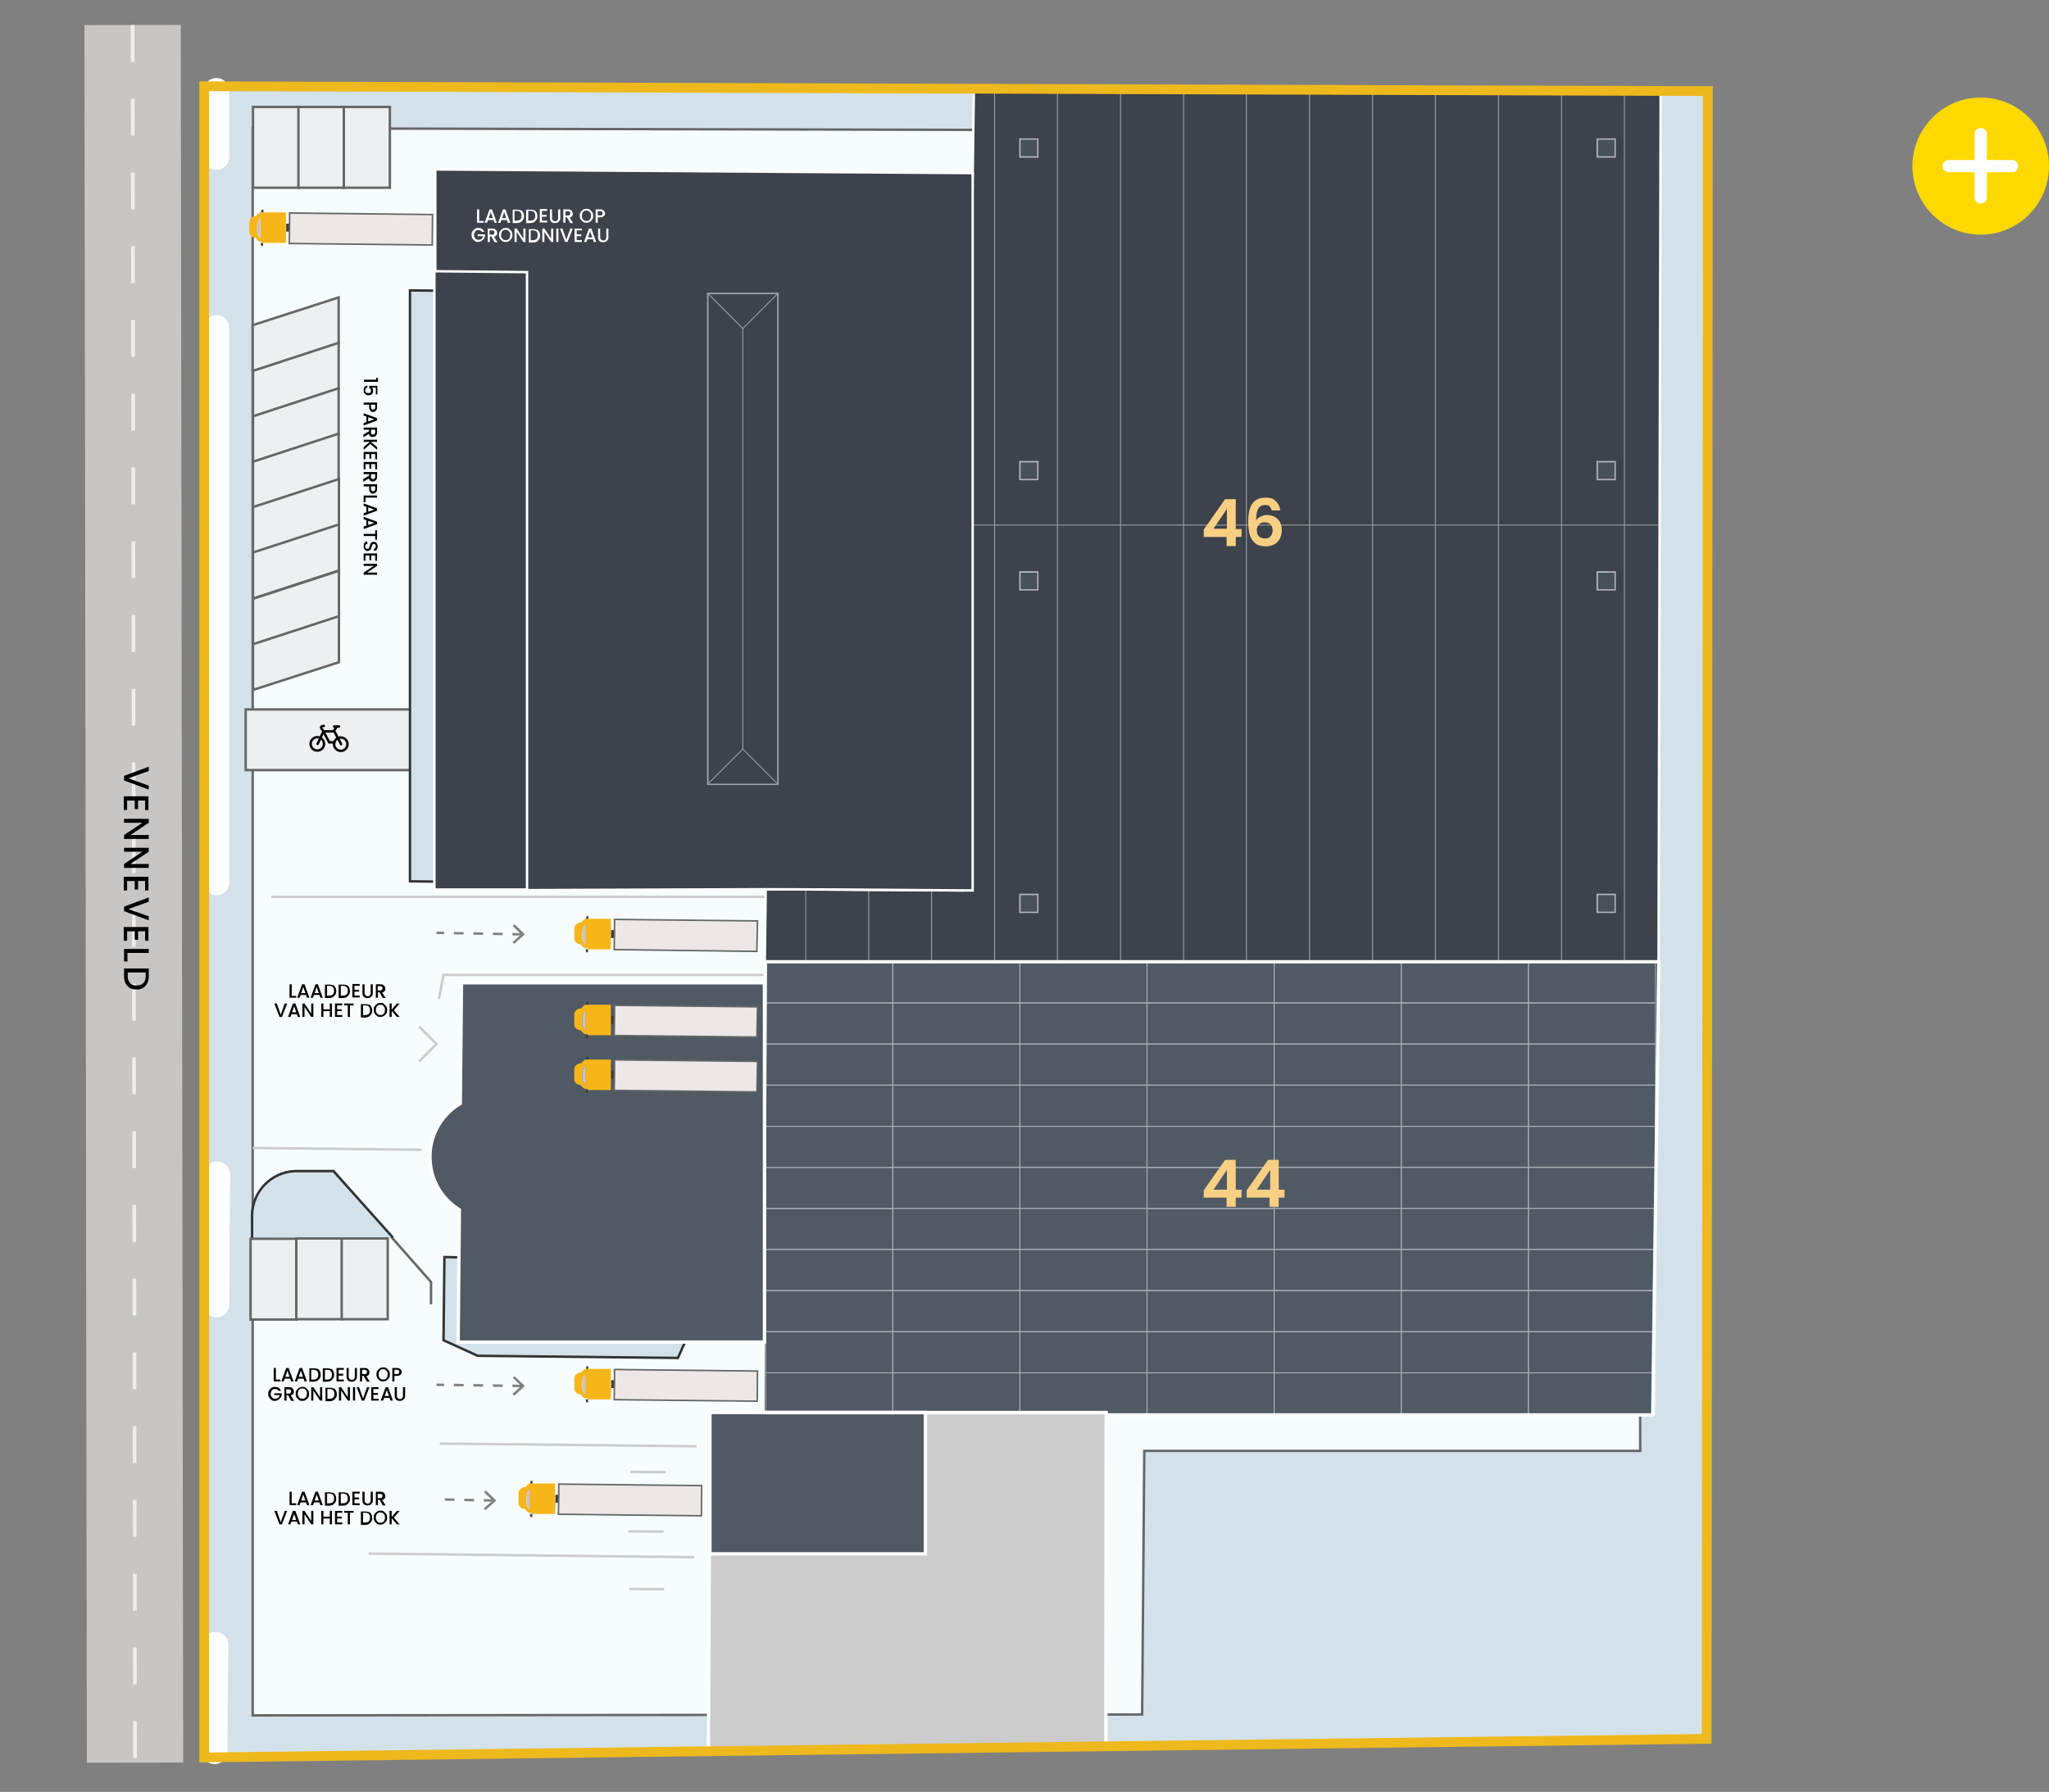 <svg xmlns="http://www.w3.org/2000/svg" xmlns:xlink="http://www.w3.org/1999/xlink" id="Layer_1" viewBox="0 0 672.2 588"><rect x="0" y="0" width="672.2" height="588" fill="#808080" stroke="none"/><defs><clipPath id="clippath"><rect x="29.7" y=".1" width="28.4" height="579.4" style="fill: none;"></rect></clipPath><clipPath id="clippath-1"><rect width="574.4" height="588" style="fill: none;"></rect></clipPath><clipPath id="clippath-2"><rect width="574.4" height="588" style="fill: none;"></rect></clipPath><clipPath id="clippath-3"><rect width="574.4" height="588" style="fill: none;"></rect></clipPath><clipPath id="clippath-4"><rect width="574.4" height="588" style="fill: none;"></rect></clipPath><clipPath id="clippath-5"><rect width="574.4" height="588" style="fill: none;"></rect></clipPath><clipPath id="clippath-6"><rect x="251.1" y="315.5" width="292.1" height="148.7" style="fill: none;"></rect></clipPath><clipPath id="clippath-7"><rect x="251.1" y="315.5" width="292.1" height="148.7" style="fill: none;"></rect></clipPath><clipPath id="clippath-8"><rect x="251.1" y="315.5" width="292.1" height="148.7" style="fill: none;"></rect></clipPath><clipPath id="clippath-9"><rect x="251.1" y="315.5" width="292.1" height="148.7" style="fill: none;"></rect></clipPath><clipPath id="clippath-10"><rect x="251.1" y="315.5" width="292.1" height="148.7" style="fill: none;"></rect></clipPath><clipPath id="clippath-11"><rect x="251.1" y="315.5" width="292.1" height="148.7" style="fill: none;"></rect></clipPath><clipPath id="clippath-12"><rect x="251.1" y="315.5" width="292.1" height="148.7" style="fill: none;"></rect></clipPath><clipPath id="clippath-13"><rect x="251.1" y="315.5" width="292.1" height="148.7" style="fill: none;"></rect></clipPath><clipPath id="clippath-14"><rect x="251.1" y="315.5" width="292.1" height="148.7" style="fill: none;"></rect></clipPath><clipPath id="clippath-15"><rect x="251.1" y="315.5" width="292.1" height="148.7" style="fill: none;"></rect></clipPath><clipPath id="clippath-16"><rect x="251.1" y="315.5" width="292.1" height="148.7" style="fill: none;"></rect></clipPath><clipPath id="clippath-17"><rect x="231.9" y="96" width="23.6" height="161.6" style="fill: none;"></rect></clipPath><clipPath id="clippath-18"><rect x="231.9" y="96" width="23.6" height="161.6" style="fill: none;"></rect></clipPath><clipPath id="clippath-19"><rect x="264.2" y="30.1" width="279.8" height="285.5" style="fill: none;"></rect></clipPath><clipPath id="clippath-20"><rect x="264.2" y="30.1" width="279.7" height="285.5" style="fill: none;"></rect></clipPath><clipPath id="clippath-21"><rect x="334.3" y="45.4" width="6.4" height="6.4" style="fill: none;"></rect></clipPath><clipPath id="clippath-22"><rect x="334.3" y="45.4" width="6.4" height="6.4" style="fill: none;"></rect></clipPath><clipPath id="clippath-23"><rect x="523.7" y="45.4" width="6.4" height="6.4" style="fill: none;"></rect></clipPath><clipPath id="clippath-24"><rect x="523.7" y="45.4" width="6.4" height="6.4" style="fill: none;"></rect></clipPath><clipPath id="clippath-25"><rect x="334.3" y="151.2" width="6.4" height="6.4" style="fill: none;"></rect></clipPath><clipPath id="clippath-26"><rect x="334.3" y="151.2" width="6.4" height="6.4" style="fill: none;"></rect></clipPath><clipPath id="clippath-27"><rect x="523.7" y="151.2" width="6.4" height="6.4" style="fill: none;"></rect></clipPath><clipPath id="clippath-28"><rect x="523.7" y="151.2" width="6.4" height="6.4" style="fill: none;"></rect></clipPath><clipPath id="clippath-29"><rect x="334.3" y="187.4" width="6.4" height="6.5" style="fill: none;"></rect></clipPath><clipPath id="clippath-30"><rect x="334.3" y="187.4" width="6.4" height="6.4" style="fill: none;"></rect></clipPath><clipPath id="clippath-31"><rect x="523.7" y="187.4" width="6.4" height="6.5" style="fill: none;"></rect></clipPath><clipPath id="clippath-32"><rect x="523.7" y="187.4" width="6.4" height="6.4" style="fill: none;"></rect></clipPath><clipPath id="clippath-33"><rect x="334.3" y="293.2" width="6.4" height="6.4" style="fill: none;"></rect></clipPath><clipPath id="clippath-34"><rect x="334.3" y="293.2" width="6.4" height="6.4" style="fill: none;"></rect></clipPath><clipPath id="clippath-35"><rect x="523.7" y="293.2" width="6.4" height="6.4" style="fill: none;"></rect></clipPath><clipPath id="clippath-36"><rect x="523.7" y="293.2" width="6.4" height="6.4" style="fill: none;"></rect></clipPath><clipPath id="clippath-37"><rect width="574.4" height="588" style="fill: none;"></rect></clipPath></defs><line x1="43.5" y1="8.2" x2="44.3" y2="578.4" style="fill: none; stroke: #c7c6c5; stroke-width: 31.6px;"></line><g style="opacity: .7;"><g style="clip-path: url(#clippath);"><line x1="43.5" y1="8.2" x2="44.3" y2="578.4" style="fill: none; stroke: #fff; stroke-dasharray: 12.1 12.1; stroke-width: 1.2px;"></line></g></g><polyline points="67.3 576.7 67.9 28.3 560.3 29.9 559.9 570.6" style="fill: #d3e2ea;"></polyline><polyline points="67.3 576.7 67.9 28.3 560.3 29.9 559.9 570.6" style="fill: none; stroke: #333; stroke-miterlimit: 10; stroke-width: .8px;"></polyline><polygon points="82.9 562.9 82.9 42.1 537.1 43.1 538.1 476.1 375.4 476.1 374.7 562.6 82.9 562.9" style="fill: #f7fcfe;"></polygon><polygon points="82.9 562.9 82.9 42.1 537.1 43.1 538.1 476.1 375.4 476.1 374.7 562.6 82.9 562.9" style="fill: none; stroke: #676767; stroke-miterlimit: 10; stroke-width: .8px;"></polygon><g style="clip-path: url(#clippath-1);"><path d="M82.7,399.3c0-7.9,6.3-14.7,14.1-15h12.6l32,36.4v7.3" style="fill: #f7fcfe;"></path><path d="M82.7,399.3c0-7.9,6.3-14.7,14.1-15h12.6l32,36.4v7.3" style="fill: none; stroke: #676767; stroke-miterlimit: 10; stroke-width: .8px;"></path><path d="M128.9,406.1l-19.5-21.8h-12.6c-7.9.3-14.1,6.8-14.1,14.6v7.4" style="fill: #d3e2ea;"></path><path d="M128.9,406.1l-19.5-21.8h-12.6c-7.9.3-14.1,6.8-14.1,14.6v7.4" style="fill: none; stroke: #333; stroke-miterlimit: 10; stroke-width: .8px;"></path></g><rect x="83" y="35" width="15.1" height="26.5" transform="translate(0 .1) rotate(0)" style="fill: #ecf0f3;"></rect><rect x="83" y="35" width="15.1" height="26.5" transform="translate(0 .1) rotate(0)" style="fill: none; stroke: #676767; stroke-miterlimit: 10; stroke-width: .8px;"></rect><rect x="97.9" y="35" width="15.1" height="26.5" transform="translate(0 .1) rotate(0)" style="fill: #ecf0f3;"></rect><rect x="97.9" y="35" width="15.1" height="26.5" transform="translate(0 .1) rotate(0)" style="fill: none; stroke: #676767; stroke-miterlimit: 10; stroke-width: .8px;"></rect><rect x="112.8" y="35" width="15.1" height="26.5" transform="translate(0 .1) rotate(0)" style="fill: #ecf0f3;"></rect><rect x="112.8" y="35" width="15.1" height="26.5" transform="translate(0 .1) rotate(0)" style="fill: none; stroke: #676767; stroke-miterlimit: 10; stroke-width: .8px;"></rect><rect x="82.9" y="406.3" width="15.1" height="26.5" transform="translate(-.7 .2) rotate(0)" style="fill: #ecf0f3;"></rect><rect x="82.9" y="406.3" width="15.1" height="26.5" transform="translate(-.7 .2) rotate(0)" style="fill: none; stroke: #676767; stroke-miterlimit: 10; stroke-width: .8px;"></rect><rect x="97.9" y="406.2" width="15.1" height="26.5" transform="translate(-.7 .2) rotate(0)" style="fill: #ecf0f3;"></rect><rect x="97.9" y="406.2" width="15.1" height="26.5" transform="translate(-.7 .2) rotate(0)" style="fill: none; stroke: #676767; stroke-miterlimit: 10; stroke-width: .8px;"></rect><rect x="112.8" y="406.2" width="15.1" height="26.5" transform="translate(-.7 .2) rotate(0)" style="fill: #ecf0f3;"></rect><rect x="112.8" y="406.2" width="15.1" height="26.5" transform="translate(-.7 .2) rotate(0)" style="fill: none; stroke: #676767; stroke-miterlimit: 10; stroke-width: .8px;"></rect><polygon points="82.9 106.7 111.1 97.6 111.1 112.6 82.9 121.8 82.9 106.7" style="fill: #ecf0f3;"></polygon><polygon points="82.9 106.7 111.1 97.6 111.1 112.6 82.9 121.8 82.9 106.7" style="fill: none; stroke: #676767; stroke-miterlimit: 10; stroke-width: .8px;"></polygon><polygon points="83 121.7 111.1 112.5 111.1 127.5 83 136.7 83 121.7" style="fill: #ecf0f3;"></polygon><polygon points="83 121.7 111.1 112.5 111.1 127.5 83 136.7 83 121.7" style="fill: none; stroke: #676767; stroke-miterlimit: 10; stroke-width: .8px;"></polygon><polygon points="83 136.6 111.1 127.4 111.1 142.5 83 151.6 83 136.6" style="fill: #ecf0f3;"></polygon><polygon points="83 136.6 111.1 127.4 111.1 142.5 83 151.6 83 136.6" style="fill: none; stroke: #676767; stroke-miterlimit: 10; stroke-width: .8px;"></polygon><polygon points="83 151.5 111.1 142.3 111.1 157.4 83 166.5 83 151.5" style="fill: #ecf0f3;"></polygon><polygon points="83 151.5 111.1 142.3 111.1 157.4 83 166.5 83 151.5" style="fill: none; stroke: #676767; stroke-miterlimit: 10; stroke-width: .8px;"></polygon><polygon points="83 166.4 111.2 157.2 111.2 172.3 83 181.5 83 166.4" style="fill: #ecf0f3;"></polygon><polygon points="83 166.4 111.2 157.2 111.2 172.3 83 181.5 83 166.4" style="fill: none; stroke: #676767; stroke-miterlimit: 10; stroke-width: .8px;"></polygon><polygon points="83 181.3 111.2 172.1 111.2 187.2 83 196.4 83 181.3" style="fill: #ecf0f3;"></polygon><polygon points="83 181.3 111.2 172.1 111.2 187.2 83 196.4 83 181.3" style="fill: none; stroke: #676767; stroke-miterlimit: 10; stroke-width: .8px;"></polygon><polygon points="83 196.5 111.2 187.3 111.2 202.4 83 211.5 83 196.5" style="fill: #ecf0f3;"></polygon><polygon points="83 196.5 111.2 187.3 111.2 202.4 83 211.5 83 196.5" style="fill: none; stroke: #676767; stroke-miterlimit: 10; stroke-width: .8px;"></polygon><polygon points="83 211.4 111.2 202.2 111.2 217.3 83 226.4 83 211.4" style="fill: #ecf0f3;"></polygon><polygon points="83 211.4 111.2 202.2 111.2 217.3 83 226.4 83 211.4" style="fill: none; stroke: #676767; stroke-miterlimit: 10; stroke-width: .8px;"></polygon><line x1="138.3" y1="377.3" x2="82.9" y2="376.7" style="fill: none; stroke: #ccc; stroke-miterlimit: 10; stroke-width: .8px;"></line><polyline points="250.5 319.9 145.5 319.9 144 327.8" style="fill: none; stroke: #ccc; stroke-miterlimit: 10; stroke-width: .8px;"></polyline><polyline points="226.5 436.4 222.4 445.6 156.7 444.9 145.5 439.8 145.8 412.5 151.2 412.6" style="fill: #d3e2ea;"></polyline><polyline points="226.5 436.4 222.4 445.6 156.7 444.9 145.5 439.8 145.8 412.5 151.2 412.6" style="fill: none; stroke: #333; stroke-miterlimit: 10; stroke-width: .8px;"></polyline><path d="M228.5,474.6l-84.2-.9,84.2.9Z" style="fill: #3d424b;"></path><line x1="228.5" y1="474.6" x2="144.3" y2="473.7" style="fill: none; stroke: #ccc; stroke-miterlimit: 10; stroke-width: .8px;"></line><line x1="227.7" y1="511" x2="120.9" y2="509.8" style="fill: #3d424b;"></line><line x1="227.7" y1="511" x2="120.9" y2="509.8" style="fill: none; stroke: #ccc; stroke-miterlimit: 10; stroke-width: .8px;"></line><path d="M217.7,502.6h-11.5c0-.1,11.5,0,11.5,0Z" style="fill: #3d424b;"></path><line x1="217.7" y1="502.6" x2="206.1" y2="502.5" style="fill: none; stroke: #ccc; stroke-miterlimit: 10; stroke-width: .8px;"></line><path d="M218.4,483.1h-11.5c0-.1,11.5,0,11.5,0Z" style="fill: #3d424b;"></path><line x1="218.4" y1="483.1" x2="206.9" y2="483" style="fill: none; stroke: #ccc; stroke-miterlimit: 10; stroke-width: .8px;"></line><path d="M217.9,521.5h-11.5c0-.1,11.5,0,11.5,0Z" style="fill: #3d424b;"></path><line x1="217.9" y1="521.5" x2="206.4" y2="521.4" style="fill: none; stroke: #ccc; stroke-miterlimit: 10; stroke-width: .8px;"></line><rect x="80.6" y="232.8" width="54.2" height="19.9" style="fill: #ecf0f3;"></rect><rect x="80.6" y="232.8" width="54.2" height="19.9" style="fill: none; stroke: #676767; stroke-miterlimit: 10; stroke-width: .8px;"></rect><g style="clip-path: url(#clippath-2);"><path d="M104.1,246.3c1.2,0,2.2-1,2.2-2.2,0-1.2-1-2.2-2.2-2.2-1.2,0-2.2,1-2.2,2.2,0,1.2,1,2.2,2.2,2.2Z" style="fill: none; stroke: #010101; stroke-linecap: round; stroke-linejoin: round; stroke-width: .8px;"></path></g><path d="M106.1,240h3.3M111.9,244.2l-2.2-4.2h-.3M109.4,240l1.1-1.6M110.6,238.4h-1M110.6,238.4h.6" style="fill: none; stroke: #010101; stroke-linecap: round; stroke-linejoin: round; stroke-width: .8px;"></path><polyline points="104.2 244.1 106.1 240 108 243.6 109.7 243.6" style="fill: none; stroke: #010101; stroke-linecap: round; stroke-linejoin: round; stroke-width: .8px;"></polyline><g style="clip-path: url(#clippath-3);"><path d="M106.1,240c-.2-.6-1.7-1.6.1-1.8" style="fill: none; stroke: #010101; stroke-linecap: round; stroke-linejoin: round; stroke-width: .8px;"></path><path d="M111.8,246.4c1.2,0,2.2-1,2.2-2.2,0-1.2-1-2.2-2.2-2.2-1.2,0-2.2,1-2.2,2.2,0,1.2,1,2.2,2.2,2.2Z" style="fill: none; stroke: #010101; stroke-linecap: round; stroke-linejoin: round; stroke-width: .8px;"></path></g><g><path d="M48.8,259.1l-8.1-3v-1.5l8.1-3v1.4l-6.7,2.4,6.7,2.4v1.4Z" style="fill: #010101;"></path><path d="M47.7,262.7h-2.4v2.8h-1.1v-2.8h-2.5v3.1h-1.1v-4.5h8.1v4.5h-1.1v-3.1Z" style="fill: #010101;"></path><path d="M40.7,275.3v-1.3l6-4h-6v-1.3h8.1v1.3l-6,4h6v1.3h-8.1Z" style="fill: #010101;"></path><path d="M40.7,284.8v-1.3l6-4h-6v-1.3h8.1v1.3l-6,4h6v1.3h-8.1Z" style="fill: #010101;"></path><path d="M47.7,289.1h-2.4v2.8h-1.1v-2.8h-2.5v3.1h-1.1v-4.5h8.1v4.5h-1.1v-3.1Z" style="fill: #010101;"></path><path d="M48.8,302l-8.1-3v-1.5l8.1-3v1.4l-6.7,2.4,6.7,2.4v1.4Z" style="fill: #010101;"></path><path d="M47.7,305.6h-2.4v2.8h-1.1v-2.8h-2.5v3.1h-1.1v-4.5h8.1v4.5h-1.1v-3.1Z" style="fill: #010101;"></path><path d="M41.8,312.8v2.7h-1.1v-4.1h8.1v1.3h-7Z" style="fill: #010101;"></path><path d="M48.3,322.7c-.3.6-.8,1.1-1.4,1.5-.6.4-1.3.5-2.2.5s-1.5-.2-2.1-.5c-.6-.4-1.1-.9-1.4-1.5s-.5-1.4-.5-2.3v-2.6h8.1v2.6c0,.9-.2,1.6-.5,2.3ZM42.6,322.6c.5.5,1.2.8,2.2.8s1.7-.3,2.2-.8c.5-.5.8-1.2.8-2.2v-1.3h-5.9v1.3c0,.9.3,1.7.8,2.2Z" style="fill: #010101;"></path></g><line x1="171.3" y1="306.6" x2="143.2" y2="306.1" style="fill: none; stroke: #818181; stroke-dasharray: 3.2 3.2; stroke-miterlimit: 10; stroke-width: .8px;"></line><polygon points="168.8 303.3 168.2 303.9 171 306.6 168.1 309.2 168.7 309.7 172.2 306.6 168.8 303.3" style="fill: #818181;"></polygon><line x1="171.3" y1="454.8" x2="143.2" y2="454.4" style="fill: none; stroke: #818181; stroke-dasharray: 3.2 3.2; stroke-miterlimit: 10; stroke-width: .8px;"></line><polygon points="168.8 451.6 168.2 452.1 171 454.8 168.1 457.4 168.7 458 172.2 454.8 168.8 451.6" style="fill: #818181;"></polygon><line x1="161.9" y1="492.4" x2="143.1" y2="492" style="fill: none; stroke: #818181; stroke-dasharray: 3.2 3.2; stroke-miterlimit: 10; stroke-width: .8px;"></line><polygon points="159.4 489.1 158.8 489.7 161.6 492.4 158.7 495 159.2 495.6 162.8 492.4 159.4 489.1" style="fill: #818181;"></polygon><polyline points="137.5 336.9 143.2 342.6 137.5 348.3" style="fill: none; stroke: #ccc; stroke-miterlimit: 10; stroke-width: .8px;"></polyline><line x1="253.8" y1="294.3" x2="89" y2="294.3" style="fill: none; stroke: #ccc; stroke-miterlimit: 10; stroke-width: .8px;"></line><polygon points="143.1 289.3 134.5 289.2 134.5 95.3 145.2 95.4 143.1 289.3" style="fill: #d3e2ea;"></polygon><polygon points="143.1 289.3 134.5 289.2 134.5 95.3 145.2 95.4 143.1 289.3" style="fill: none; stroke: #333; stroke-miterlimit: 10; stroke-width: .8px;"></polygon><polygon points="544.8 29.8 319.5 28.3 315.9 292.2 251.2 291.8 250.9 315.6 479.4 318.7 544.1 319.6 544.8 29.8" style="fill: #3d424b;"></polygon><polygon points="544.8 29.8 319.5 28.3 315.9 292.2 251.2 291.8 250.9 315.6 479.4 318.7 544.1 319.6 544.8 29.8" style="fill: none; stroke: #fff; stroke-miterlimit: 10; stroke-width: .8px;"></polygon><polygon points="276.7 291.9 319.1 292.2 319.1 56.8 142.8 55.6 142.8 292.2 251.2 291.8 276.7 291.9" style="fill: #3d424b;"></polygon><polygon points="276.7 291.9 319.1 292.2 319.1 56.8 142.8 55.6 142.8 292.2 251.2 291.8 276.7 291.9" style="fill: none; stroke: #fff; stroke-miterlimit: 10; stroke-width: .8px;"></polygon><polygon points="172.9 291.9 142.5 291.9 142.5 89 172.9 89.3 172.9 291.9" style="fill: #3d424b;"></polygon><polygon points="172.9 291.9 142.5 291.9 142.5 89 172.9 89.3 172.9 291.9" style="fill: none; stroke: #fff; stroke-miterlimit: 10; stroke-width: .8px;"></polygon><polygon points="544.2 315.6 542.2 464.3 250.3 464.3 251.1 315.6 544.2 315.6" style="fill: #505a64;"></polygon><polygon points="544.2 315.6 542.2 464.3 250.3 464.3 251.1 315.6 544.2 315.6" style="fill: none; stroke: #fff; stroke-miterlimit: 10; stroke-width: 1.1px;"></polygon><polyline points="232.4 574.7 232.9 463.5 362.9 463.5 362.8 573.1" style="fill: #ccc;"></polyline><polyline points="232.4 574.7 232.9 463.5 362.9 463.5 362.8 573.1" style="fill: none; stroke: #fff; stroke-miterlimit: 10; stroke-width: 1.1px;"></polyline><g style="clip-path: url(#clippath-4);"><path d="M151.4,322.5l-.4,39.6c-6.7,4-10.8,11.6-9.8,19.9.7,6.5,4.4,11.8,9.5,15l-.4,43.4h100.5v-117.9h-99.5Z" style="fill: #505a64;"></path><path d="M151.4,322.5l-.4,39.6c-6.7,4-10.8,11.6-9.8,19.9.7,6.5,4.4,11.8,9.5,15l-.4,43.4h100.5v-117.9h-99.5Z" style="fill: none; stroke: #fff; stroke-miterlimit: 10; stroke-width: 1.1px;"></path><rect x="232.9" y="463.5" width="70.7" height="46.4" style="fill: #505a64;"></rect><rect x="232.9" y="463.5" width="70.7" height="46.4" style="fill: none; stroke: #fff; stroke-miterlimit: 10; stroke-width: 1.1px;"></rect><line x1="71" y1="428.1" x2="71.3" y2="385.4" style="fill: #505a64;"></line><line x1="71" y1="428.1" x2="71.3" y2="385.4" style="fill: none; stroke: #fff; stroke-linecap: round; stroke-miterlimit: 10; stroke-width: 8.4px;"></line><line x1="70.4" y1="574.7" x2="70.7" y2="539.7" style="fill: #505a64;"></line><line x1="70.4" y1="574.7" x2="70.7" y2="539.7" style="fill: none; stroke: #fff; stroke-linecap: round; stroke-miterlimit: 10; stroke-width: 8.4px;"></line><line x1="71" y1="289.6" x2="71" y2="107.6" style="fill: #505a64;"></line><line x1="71" y1="289.6" x2="71" y2="107.6" style="fill: none; stroke: #fff; stroke-linecap: round; stroke-miterlimit: 10; stroke-width: 8.4px;"></line><line x1="71" y1="51.5" x2="71" y2="29.8" style="fill: #505a64;"></line><line x1="71" y1="51.5" x2="71" y2="29.8" style="fill: none; stroke: #fff; stroke-linecap: round; stroke-miterlimit: 10; stroke-width: 8.4px;"></line></g><g style="clip-path: url(#clippath-5);"><g style="opacity: .5;"><g style="clip-path: url(#clippath-6);"><rect x="251.2" y="315.6" width="41.7" height="13.5" style="fill: none; stroke: #fff; stroke-miterlimit: 10; stroke-width: .3px;"></rect><rect x="292.9" y="315.6" width="41.7" height="13.5" style="fill: none; stroke: #fff; stroke-miterlimit: 10; stroke-width: .3px;"></rect><rect x="334.6" y="315.6" width="41.7" height="13.5" style="fill: none; stroke: #fff; stroke-miterlimit: 10; stroke-width: .3px;"></rect><rect x="376.3" y="315.6" width="41.7" height="13.5" style="fill: none; stroke: #fff; stroke-miterlimit: 10; stroke-width: .3px;"></rect><rect x="418" y="315.6" width="41.7" height="13.5" style="fill: none; stroke: #fff; stroke-miterlimit: 10; stroke-width: .3px;"></rect><rect x="459.7" y="315.6" width="41.7" height="13.5" style="fill: none; stroke: #fff; stroke-miterlimit: 10; stroke-width: .3px;"></rect><g style="clip-path: url(#clippath-7);"><rect x="501.4" y="315.6" width="41.7" height="13.5" style="fill: none; stroke: #fff; stroke-miterlimit: 10; stroke-width: .3px;"></rect></g><rect x="251.2" y="329.1" width="41.7" height="13.5" style="fill: none; stroke: #fff; stroke-miterlimit: 10; stroke-width: .3px;"></rect><rect x="292.9" y="329.1" width="41.7" height="13.5" style="fill: none; stroke: #fff; stroke-miterlimit: 10; stroke-width: .3px;"></rect><rect x="334.6" y="329.1" width="41.7" height="13.5" style="fill: none; stroke: #fff; stroke-miterlimit: 10; stroke-width: .3px;"></rect><rect x="376.3" y="329.1" width="41.7" height="13.5" style="fill: none; stroke: #fff; stroke-miterlimit: 10; stroke-width: .3px;"></rect><rect x="418" y="329.1" width="41.7" height="13.5" style="fill: none; stroke: #fff; stroke-miterlimit: 10; stroke-width: .3px;"></rect><rect x="459.7" y="329.1" width="41.7" height="13.5" style="fill: none; stroke: #fff; stroke-miterlimit: 10; stroke-width: .3px;"></rect><g style="clip-path: url(#clippath-8);"><rect x="501.4" y="329.1" width="41.7" height="13.5" style="fill: none; stroke: #fff; stroke-miterlimit: 10; stroke-width: .3px;"></rect></g><rect x="251.2" y="342.6" width="41.7" height="13.5" style="fill: none; stroke: #fff; stroke-miterlimit: 10; stroke-width: .3px;"></rect><rect x="292.9" y="342.6" width="41.7" height="13.5" style="fill: none; stroke: #fff; stroke-miterlimit: 10; stroke-width: .3px;"></rect><rect x="334.6" y="342.6" width="41.7" height="13.5" style="fill: none; stroke: #fff; stroke-miterlimit: 10; stroke-width: .3px;"></rect><rect x="376.3" y="342.6" width="41.7" height="13.5" style="fill: none; stroke: #fff; stroke-miterlimit: 10; stroke-width: .3px;"></rect><rect x="418" y="342.6" width="41.7" height="13.5" style="fill: none; stroke: #fff; stroke-miterlimit: 10; stroke-width: .3px;"></rect><rect x="459.7" y="342.6" width="41.7" height="13.5" style="fill: none; stroke: #fff; stroke-miterlimit: 10; stroke-width: .3px;"></rect><g style="clip-path: url(#clippath-9);"><rect x="501.4" y="342.6" width="41.7" height="13.5" style="fill: none; stroke: #fff; stroke-miterlimit: 10; stroke-width: .3px;"></rect></g><rect x="251.2" y="356.1" width="41.7" height="13.5" style="fill: none; stroke: #fff; stroke-miterlimit: 10; stroke-width: .3px;"></rect><rect x="292.9" y="356.1" width="41.7" height="13.5" style="fill: none; stroke: #fff; stroke-miterlimit: 10; stroke-width: .3px;"></rect><rect x="334.6" y="356.1" width="41.7" height="13.5" style="fill: none; stroke: #fff; stroke-miterlimit: 10; stroke-width: .3px;"></rect><rect x="376.3" y="356.1" width="41.7" height="13.5" style="fill: none; stroke: #fff; stroke-miterlimit: 10; stroke-width: .3px;"></rect><rect x="418" y="356.1" width="41.7" height="13.5" style="fill: none; stroke: #fff; stroke-miterlimit: 10; stroke-width: .3px;"></rect><rect x="459.7" y="356.1" width="41.7" height="13.5" style="fill: none; stroke: #fff; stroke-miterlimit: 10; stroke-width: .3px;"></rect><g style="clip-path: url(#clippath-10);"><rect x="501.4" y="356.1" width="41.7" height="13.5" style="fill: none; stroke: #fff; stroke-miterlimit: 10; stroke-width: .3px;"></rect></g><rect x="251.2" y="369.6" width="41.7" height="13.5" style="fill: none; stroke: #fff; stroke-miterlimit: 10; stroke-width: .3px;"></rect><rect x="292.9" y="369.6" width="41.7" height="13.5" style="fill: none; stroke: #fff; stroke-miterlimit: 10; stroke-width: .3px;"></rect><rect x="334.6" y="369.6" width="41.7" height="13.5" style="fill: none; stroke: #fff; stroke-miterlimit: 10; stroke-width: .3px;"></rect><rect x="376.3" y="369.6" width="41.7" height="13.5" style="fill: none; stroke: #fff; stroke-miterlimit: 10; stroke-width: .3px;"></rect><rect x="418" y="369.6" width="41.7" height="13.5" style="fill: none; stroke: #fff; stroke-miterlimit: 10; stroke-width: .3px;"></rect><rect x="459.7" y="369.6" width="41.7" height="13.5" style="fill: none; stroke: #fff; stroke-miterlimit: 10; stroke-width: .3px;"></rect><g style="clip-path: url(#clippath-11);"><rect x="501.4" y="369.6" width="41.7" height="13.5" style="fill: none; stroke: #fff; stroke-miterlimit: 10; stroke-width: .3px;"></rect></g><rect x="251.2" y="383.1" width="41.7" height="13.5" style="fill: none; stroke: #fff; stroke-miterlimit: 10; stroke-width: .3px;"></rect><rect x="292.9" y="383" width="41.7" height="13.5" style="fill: none; stroke: #fff; stroke-miterlimit: 10; stroke-width: .3px;"></rect><rect x="334.6" y="383" width="41.7" height="13.5" style="fill: none; stroke: #fff; stroke-miterlimit: 10; stroke-width: .3px;"></rect><rect x="376.3" y="383.1" width="41.7" height="13.5" style="fill: none; stroke: #fff; stroke-miterlimit: 10; stroke-width: .3px;"></rect><rect x="418" y="383" width="41.7" height="13.5" style="fill: none; stroke: #fff; stroke-miterlimit: 10; stroke-width: .3px;"></rect><rect x="459.7" y="383" width="41.7" height="13.5" style="fill: none; stroke: #fff; stroke-miterlimit: 10; stroke-width: .3px;"></rect><g style="clip-path: url(#clippath-12);"><rect x="501.4" y="383" width="41.7" height="13.5" style="fill: none; stroke: #fff; stroke-miterlimit: 10; stroke-width: .3px;"></rect></g><rect x="251.2" y="396.5" width="41.7" height="13.5" style="fill: none; stroke: #fff; stroke-miterlimit: 10; stroke-width: .3px;"></rect><rect x="292.9" y="396.5" width="41.7" height="13.5" style="fill: none; stroke: #fff; stroke-miterlimit: 10; stroke-width: .3px;"></rect><rect x="334.6" y="396.5" width="41.7" height="13.5" style="fill: none; stroke: #fff; stroke-miterlimit: 10; stroke-width: .3px;"></rect><rect x="376.3" y="396.5" width="41.7" height="13.5" style="fill: none; stroke: #fff; stroke-miterlimit: 10; stroke-width: .3px;"></rect><rect x="418" y="396.5" width="41.7" height="13.5" style="fill: none; stroke: #fff; stroke-miterlimit: 10; stroke-width: .3px;"></rect><rect x="459.7" y="396.5" width="41.7" height="13.5" style="fill: none; stroke: #fff; stroke-miterlimit: 10; stroke-width: .3px;"></rect><g style="clip-path: url(#clippath-13);"><rect x="501.4" y="396.5" width="41.7" height="13.5" style="fill: none; stroke: #fff; stroke-miterlimit: 10; stroke-width: .3px;"></rect></g><rect x="251.2" y="410" width="41.7" height="13.5" style="fill: none; stroke: #fff; stroke-miterlimit: 10; stroke-width: .3px;"></rect><rect x="292.9" y="410" width="41.7" height="13.5" style="fill: none; stroke: #fff; stroke-miterlimit: 10; stroke-width: .3px;"></rect><rect x="334.6" y="410" width="41.7" height="13.5" style="fill: none; stroke: #fff; stroke-miterlimit: 10; stroke-width: .3px;"></rect><rect x="376.3" y="410" width="41.7" height="13.5" style="fill: none; stroke: #fff; stroke-miterlimit: 10; stroke-width: .3px;"></rect><rect x="418" y="410" width="41.7" height="13.5" style="fill: none; stroke: #fff; stroke-miterlimit: 10; stroke-width: .3px;"></rect><rect x="459.7" y="410" width="41.7" height="13.5" style="fill: none; stroke: #fff; stroke-miterlimit: 10; stroke-width: .3px;"></rect><g style="clip-path: url(#clippath-14);"><rect x="501.4" y="410" width="41.7" height="13.5" style="fill: none; stroke: #fff; stroke-miterlimit: 10; stroke-width: .3px;"></rect></g><rect x="251.2" y="423.5" width="41.7" height="13.5" style="fill: none; stroke: #fff; stroke-miterlimit: 10; stroke-width: .3px;"></rect><rect x="292.9" y="423.5" width="41.7" height="13.5" style="fill: none; stroke: #fff; stroke-miterlimit: 10; stroke-width: .3px;"></rect><rect x="334.6" y="423.5" width="41.7" height="13.5" style="fill: none; stroke: #fff; stroke-miterlimit: 10; stroke-width: .3px;"></rect><rect x="376.3" y="423.5" width="41.7" height="13.5" style="fill: none; stroke: #fff; stroke-miterlimit: 10; stroke-width: .3px;"></rect><rect x="418" y="423.5" width="41.7" height="13.5" style="fill: none; stroke: #fff; stroke-miterlimit: 10; stroke-width: .3px;"></rect><rect x="459.7" y="423.5" width="41.7" height="13.5" style="fill: none; stroke: #fff; stroke-miterlimit: 10; stroke-width: .3px;"></rect><g style="clip-path: url(#clippath-15);"><rect x="501.4" y="423.5" width="41.7" height="13.5" style="fill: none; stroke: #fff; stroke-miterlimit: 10; stroke-width: .3px;"></rect></g><rect x="251.2" y="437" width="41.7" height="13.5" style="fill: none; stroke: #fff; stroke-miterlimit: 10; stroke-width: .3px;"></rect><rect x="292.9" y="437" width="41.7" height="13.5" style="fill: none; stroke: #fff; stroke-miterlimit: 10; stroke-width: .3px;"></rect><rect x="334.6" y="437" width="41.7" height="13.5" style="fill: none; stroke: #fff; stroke-miterlimit: 10; stroke-width: .3px;"></rect><rect x="376.3" y="437" width="41.7" height="13.5" style="fill: none; stroke: #fff; stroke-miterlimit: 10; stroke-width: .3px;"></rect><rect x="418" y="437" width="41.7" height="13.5" style="fill: none; stroke: #fff; stroke-miterlimit: 10; stroke-width: .3px;"></rect><rect x="459.7" y="437" width="41.7" height="13.5" style="fill: none; stroke: #fff; stroke-miterlimit: 10; stroke-width: .3px;"></rect><g style="clip-path: url(#clippath-16);"><rect x="501.4" y="437" width="41.7" height="13.5" style="fill: none; stroke: #fff; stroke-miterlimit: 10; stroke-width: .3px;"></rect><rect x="251.2" y="450.5" width="41.7" height="13.5" style="fill: none; stroke: #fff; stroke-miterlimit: 10; stroke-width: .3px;"></rect><rect x="292.9" y="450.5" width="41.7" height="13.5" style="fill: none; stroke: #fff; stroke-miterlimit: 10; stroke-width: .3px;"></rect><rect x="334.6" y="450.5" width="41.7" height="13.5" style="fill: none; stroke: #fff; stroke-miterlimit: 10; stroke-width: .3px;"></rect><rect x="376.3" y="450.5" width="41.7" height="13.5" style="fill: none; stroke: #fff; stroke-miterlimit: 10; stroke-width: .3px;"></rect><rect x="418" y="450.5" width="41.7" height="13.5" style="fill: none; stroke: #fff; stroke-miterlimit: 10; stroke-width: .3px;"></rect><rect x="459.7" y="450.5" width="41.7" height="13.5" style="fill: none; stroke: #fff; stroke-miterlimit: 10; stroke-width: .3px;"></rect><rect x="501.4" y="450.5" width="41.7" height="13.5" style="fill: none; stroke: #fff; stroke-miterlimit: 10; stroke-width: .3px;"></rect></g></g></g><g style="opacity: .5;"><g style="clip-path: url(#clippath-17);"><rect x="232.2" y="96.3" width="23" height="161.1" style="fill: #3d424b;"></rect><g style="clip-path: url(#clippath-18);"><rect x="232.2" y="96.3" width="23" height="161.1" style="fill: none; stroke: #fff; stroke-miterlimit: 10; stroke-width: .5px;"></rect></g><polyline points="232.2 257.3 243.7 245.8 255.2 257.3" style="fill: none; stroke: #fff; stroke-miterlimit: 10; stroke-width: .3px;"></polyline><polyline points="255.2 96.3 243.7 107.8 232.2 96.3" style="fill: none; stroke: #fff; stroke-miterlimit: 10; stroke-width: .3px;"></polyline><line x1="243.7" y1="107.8" x2="243.7" y2="245.8" style="fill: none; stroke: #fff; stroke-miterlimit: 10; stroke-width: .3px;"></line></g></g><g style="opacity: .5;"><g style="clip-path: url(#clippath-19);"><g style="clip-path: url(#clippath-20);"><line x1="543.9" y1="172.3" x2="319.1" y2="172.3" style="fill: none; stroke: #fff; stroke-miterlimit: 10; stroke-width: .3px;"></line></g><line x1="264.3" y1="315.6" x2="264.3" y2="291.9" style="fill: none; stroke: #fff; stroke-miterlimit: 10; stroke-width: .3px;"></line><line x1="285" y1="315.6" x2="285" y2="292" style="fill: none; stroke: #fff; stroke-miterlimit: 10; stroke-width: .3px;"></line><line x1="305.6" y1="315.6" x2="305.6" y2="292.2" style="fill: none; stroke: #fff; stroke-miterlimit: 10; stroke-width: .3px;"></line><line x1="326.3" y1="315.6" x2="326.3" y2="30.1" style="fill: none; stroke: #fff; stroke-miterlimit: 10; stroke-width: .3px;"></line><line x1="346.9" y1="315.6" x2="346.9" y2="30.1" style="fill: none; stroke: #fff; stroke-miterlimit: 10; stroke-width: .3px;"></line><line x1="367.6" y1="315.6" x2="367.6" y2="30.1" style="fill: none; stroke: #fff; stroke-miterlimit: 10; stroke-width: .3px;"></line><line x1="388.3" y1="315.6" x2="388.3" y2="30.1" style="fill: none; stroke: #fff; stroke-miterlimit: 10; stroke-width: .3px;"></line><line x1="408.9" y1="315.6" x2="408.9" y2="30.1" style="fill: none; stroke: #fff; stroke-miterlimit: 10; stroke-width: .3px;"></line><line x1="429.6" y1="315.6" x2="429.6" y2="30.1" style="fill: none; stroke: #fff; stroke-miterlimit: 10; stroke-width: .3px;"></line><line x1="450.3" y1="315.6" x2="450.3" y2="30.1" style="fill: none; stroke: #fff; stroke-miterlimit: 10; stroke-width: .3px;"></line><line x1="470.9" y1="315.6" x2="470.9" y2="30.1" style="fill: none; stroke: #fff; stroke-miterlimit: 10; stroke-width: .3px;"></line><line x1="491.6" y1="315.6" x2="491.6" y2="30.1" style="fill: none; stroke: #fff; stroke-miterlimit: 10; stroke-width: .3px;"></line><line x1="512.3" y1="315.6" x2="512.3" y2="30.1" style="fill: none; stroke: #fff; stroke-miterlimit: 10; stroke-width: .3px;"></line><line x1="532.9" y1="315.6" x2="532.9" y2="30.1" style="fill: none; stroke: #fff; stroke-miterlimit: 10; stroke-width: .3px;"></line></g></g><g style="opacity: .6;"><g style="clip-path: url(#clippath-21);"><rect x="334.6" y="45.6" width="5.9" height="5.9" style="fill: #505a64;"></rect><g style="clip-path: url(#clippath-22);"><rect x="334.6" y="45.6" width="5.9" height="5.9" style="fill: none; stroke: #fff; stroke-miterlimit: 10; stroke-width: .5px;"></rect></g></g></g><g style="opacity: .6;"><g style="clip-path: url(#clippath-23);"><rect x="524" y="45.6" width="5.9" height="5.9" style="fill: #505a64;"></rect><g style="clip-path: url(#clippath-24);"><rect x="524" y="45.6" width="5.9" height="5.9" style="fill: none; stroke: #fff; stroke-miterlimit: 10; stroke-width: .5px;"></rect></g></g></g><g style="opacity: .6;"><g style="clip-path: url(#clippath-25);"><rect x="334.6" y="151.5" width="5.9" height="5.9" style="fill: #505a64;"></rect><g style="clip-path: url(#clippath-26);"><rect x="334.6" y="151.5" width="5.9" height="5.9" style="fill: none; stroke: #fff; stroke-miterlimit: 10; stroke-width: .5px;"></rect></g></g></g><g style="opacity: .6;"><g style="clip-path: url(#clippath-27);"><rect x="524" y="151.5" width="5.9" height="5.9" style="fill: #505a64;"></rect><g style="clip-path: url(#clippath-28);"><rect x="524" y="151.5" width="5.9" height="5.9" style="fill: none; stroke: #fff; stroke-miterlimit: 10; stroke-width: .5px;"></rect></g></g></g><g style="opacity: .6;"><g style="clip-path: url(#clippath-29);"><rect x="334.6" y="187.7" width="5.9" height="5.9" style="fill: #505a64;"></rect><g style="clip-path: url(#clippath-30);"><rect x="334.6" y="187.7" width="5.9" height="5.9" style="fill: none; stroke: #fff; stroke-miterlimit: 10; stroke-width: .5px;"></rect></g></g></g><g style="opacity: .6;"><g style="clip-path: url(#clippath-31);"><rect x="524" y="187.7" width="5.9" height="5.9" style="fill: #505a64;"></rect><g style="clip-path: url(#clippath-32);"><rect x="524" y="187.7" width="5.9" height="5.9" style="fill: none; stroke: #fff; stroke-miterlimit: 10; stroke-width: .5px;"></rect></g></g></g><g style="opacity: .6;"><g style="clip-path: url(#clippath-33);"><rect x="334.6" y="293.5" width="5.9" height="5.9" style="fill: #505a64;"></rect><g style="clip-path: url(#clippath-34);"><rect x="334.6" y="293.5" width="5.9" height="5.9" style="fill: none; stroke: #fff; stroke-miterlimit: 10; stroke-width: .5px;"></rect></g></g></g><g style="opacity: .6;"><g style="clip-path: url(#clippath-35);"><rect x="524" y="293.5" width="5.9" height="5.9" style="fill: #505a64;"></rect><g style="clip-path: url(#clippath-36);"><rect x="524" y="293.5" width="5.9" height="5.9" style="fill: none; stroke: #fff; stroke-miterlimit: 10; stroke-width: .5px;"></rect></g></g></g></g><polygon points="86.4 69.8 93.9 69.9 86.4 69.8 86.4 69.8" style="fill: #3d3d3c;"></polygon><g style="clip-path: url(#clippath-37);"><path d="M84.8,70.3c.2-.2.5-.3.8-.4-.3,0-.6.2-.8.4" style="fill: #3d3d3c;"></path><polygon points="86.3 79.7 93.8 79.8 86.3 79.7 86.3 79.7" style="fill: #3d3d3c;"></polygon><polygon points="95 76 94.9 79.9 95 73.4 93.9 73.4 93.9 69.9 93.9 76 95 76" style="fill: #3d3d3c;"></polygon><path d="M85.6,79.6c-.3,0-.6-.2-.8-.4.2.2.5.4.8.4" style="fill: #3d3d3c;"></path><path d="M84.6,79.1c-.2-.2-.5-.5-.6-.8.1.3.4.5.6.8" style="fill: #3d3d3c;"></path><path d="M84.1,71.1c.1-.3.3-.5.6-.7-.2.2-.4.4-.6.7" style="fill: #3d3d3c;"></path><path d="M95,69.9v3.5s0-3.5,0-3.5Z" style="fill: #ede8e7;"></path><path d="M95,69.9v3.5s0-3.5,0-3.5Z" style="fill: none; stroke: #646767; stroke-miterlimit: 10; stroke-width: .2px;"></path><polygon points="141.8 80.4 141.9 70.4 95 69.9 95 73.4 94.9 79.9 141.8 80.4" style="fill: #ede8e7;"></polygon><polygon points="141.8 80.4 141.9 70.4 95 69.9 95 73.4 94.9 79.9 141.8 80.4" style="fill: none; stroke: #646767; stroke-miterlimit: 10; stroke-width: .5px;"></polygon><path d="M84.7,79.2s0,0,0,0c0,0,0,0,0,0" style="fill: #3d3d3c;"></path><path d="M84.7,70.4s0,0,.1-.1c0,0,0,0-.1.1" style="fill: #3d3d3c;"></path><path d="M86.3,79.7h-.1c-.2,0-.4,0-.6-.1,0,0,0,0,0,0v.7c0,.2.2.4.3.4h.4s0-1,0-1Z" style="fill: #3d3d3c;"></path><polygon points="93.8 79.8 93.9 76 93.9 76 93.8 79.8" style="fill: #3d3d3c;"></polygon><path d="M86.4,69.8v-1s-.3,0-.3,0c-.2,0-.4.2-.4.4v.7s0,0,0,0c.2,0,.4,0,.6,0h.1Z" style="fill: #3d3d3c;"></path><path d="M86.3,79.7h0s7.5,0,7.5,0v-3.8h0v-6.2c0,0-7.5,0-7.5,0h0s-.1,0-.1,0c-.2,0-.4,0-.6,0-.3,0-.6.2-.8.4,0,0,0,0-.1.1-.2.2-.4.4-.6.7-1.2,0-2.2.8-2.3,1.8v3.5c0,1,.9,1.8,2.2,1.9.1.3.4.5.6.8,0,0,0,0,0,0,.2.2.5.4.8.4.2,0,.4,0,.6,0h.1ZM85.4,71.7v6.4c-1.6-1-1.2-5.6,0-6.4" style="fill: #f7b618;"></path><path d="M85.4,78.1v-6.4c-1.2.8-1.5,5.4,0,6.4" style="fill: #c6bfdf;"></path><polygon points="200.5 449.4 193 449.3 193 449.3 200.5 449.4" style="fill: #3d3d3c;"></polygon><path d="M191.4,449.8c.2-.2.5-.3.8-.4-.3,0-.6.2-.8.4" style="fill: #3d3d3c;"></path><polygon points="192.9 459.2 200.4 459.3 192.9 459.2 192.9 459.2" style="fill: #3d3d3c;"></polygon><polygon points="201.6 455.5 201.5 459.3 201.6 452.9 200.5 452.9 200.5 449.4 200.5 455.5 201.6 455.5" style="fill: #3d3d3c;"></polygon><path d="M192.1,459.1c-.3,0-.6-.2-.8-.4.2.2.5.4.8.4" style="fill: #3d3d3c;"></path><path d="M191.2,458.6c-.2-.2-.5-.5-.6-.8.1.3.4.5.6.8" style="fill: #3d3d3c;"></path><path d="M190.7,450.6c.1-.3.3-.5.6-.7-.2.2-.4.4-.6.7" style="fill: #3d3d3c;"></path><path d="M201.6,449.4v3.5s0-3.5,0-3.5Z" style="fill: #ede8e7;"></path><path d="M201.6,449.4v3.5s0-3.5,0-3.5Z" style="fill: none; stroke: #646767; stroke-miterlimit: 10; stroke-width: .2px;"></path><polygon points="248.4 459.8 248.5 449.9 201.6 449.4 201.6 452.9 201.5 459.3 248.4 459.8" style="fill: #ede8e7;"></polygon><polygon points="248.4 459.8 248.5 449.9 201.6 449.4 201.6 452.9 201.5 459.3 248.4 459.8" style="fill: none; stroke: #646767; stroke-miterlimit: 10; stroke-width: .5px;"></polygon><path d="M191.3,458.7s0,0,0,0c0,0,0,0,0,0" style="fill: #3d3d3c;"></path><path d="M191.3,449.9s0,0,.1-.1c0,0,0,0-.1.1" style="fill: #3d3d3c;"></path><path d="M192.9,459.2h-.1c-.2,0-.4,0-.6-.1,0,0,0,0,0,0v.7c0,.2.2.4.3.4h.4s0-1,0-1Z" style="fill: #3d3d3c;"></path><polygon points="200.4 459.3 200.5 455.5 200.4 455.5 200.4 459.3" style="fill: #3d3d3c;"></polygon><path d="M193,449.3v-1s-.3,0-.3,0c-.2,0-.4.2-.4.4v.7s0,0,0,0c.2,0,.4,0,.6,0h.1Z" style="fill: #3d3d3c;"></path><path d="M192.9,459.2h0s7.5,0,7.5,0v-3.8h0v-6.2c0,0-7.5,0-7.5,0h0s-.1,0-.1,0c-.2,0-.4,0-.6,0-.3,0-.6.2-.8.4,0,0,0,0-.1.1-.2.2-.4.4-.6.7-1.2,0-2.2.8-2.3,1.8v3.5c0,1,.9,1.8,2.2,1.9.1.3.4.5.6.8,0,0,0,0,0,0,.2.2.5.4.8.4.2,0,.4,0,.6,0h.1ZM192,451.2v6.4c-1.6-1-1.2-5.6,0-6.4" style="fill: #f7b618;"></path><path d="M192,457.6v-6.4c-1.2.8-1.5,5.4,0,6.4" style="fill: #c6bfdf;"></path><polygon points="182.2 487 174.7 486.9 174.7 486.9 182.2 487" style="fill: #3d3d3c;"></polygon><path d="M173.1,487.4c.2-.2.5-.3.8-.4-.3,0-.6.2-.8.4" style="fill: #3d3d3c;"></path><polygon points="174.6 496.8 182.1 496.9 174.6 496.8 174.6 496.8" style="fill: #3d3d3c;"></polygon><polygon points="183.3 493.1 183.2 496.9 183.3 490.5 182.2 490.5 182.2 487 182.2 493.1 183.3 493.1" style="fill: #3d3d3c;"></polygon><path d="M173.8,496.7c-.3,0-.6-.2-.8-.4.2.2.5.4.8.4" style="fill: #3d3d3c;"></path><path d="M172.9,496.2c-.2-.2-.5-.5-.6-.8.1.3.4.5.6.8" style="fill: #3d3d3c;"></path><path d="M172.4,488.2c.1-.3.3-.5.6-.7-.2.2-.4.4-.6.7" style="fill: #3d3d3c;"></path><path d="M183.3,487v3.5s0-3.5,0-3.5Z" style="fill: #ede8e7;"></path><path d="M183.3,487v3.5s0-3.5,0-3.5Z" style="fill: none; stroke: #646767; stroke-miterlimit: 10; stroke-width: .2px;"></path><polygon points="230.1 497.4 230.2 487.5 183.3 487 183.3 490.5 183.2 496.9 230.1 497.4" style="fill: #ede8e7;"></polygon><polygon points="230.1 497.4 230.2 487.5 183.3 487 183.3 490.5 183.2 496.9 230.1 497.4" style="fill: none; stroke: #646767; stroke-miterlimit: 10; stroke-width: .5px;"></polygon><path d="M173,496.3s0,0,0,0c0,0,0,0,0,0" style="fill: #3d3d3c;"></path><path d="M173,487.5s0,0,.1-.1c0,0,0,0-.1.1" style="fill: #3d3d3c;"></path><path d="M174.6,496.8h-.1c-.2,0-.4,0-.6-.1,0,0,0,0,0,0v.7c0,.2.2.4.3.4h.4s0-1,0-1Z" style="fill: #3d3d3c;"></path><polygon points="182.1 496.9 182.2 493.1 182.1 493.1 182.1 496.9" style="fill: #3d3d3c;"></polygon><path d="M174.7,486.9v-1s-.3,0-.3,0c-.2,0-.4.2-.4.4v.7s0,0,0,0c.2,0,.4,0,.6,0h.1Z" style="fill: #3d3d3c;"></path><path d="M174.6,496.8h0s7.5,0,7.5,0v-3.8h0v-6.2c0,0-7.5,0-7.5,0h0s-.1,0-.1,0c-.2,0-.4,0-.6,0-.3,0-.6.2-.8.4,0,0,0,0-.1.1-.2.2-.4.4-.6.7-1.2,0-2.2.8-2.3,1.8v3.5c0,1,.9,1.8,2.2,1.9.1.3.4.5.6.8,0,0,0,0,0,0,.2.2.5.4.8.4.2,0,.4,0,.6,0h.1ZM173.7,488.8v6.4c-1.6-1-1.2-5.6,0-6.4" style="fill: #f7b618;"></path><path d="M173.7,495.2v-6.4c-1.2.8-1.5,5.4,0,6.4" style="fill: #c6bfdf;"></path><polygon points="200.5 301.7 193 301.6 193 301.6 200.5 301.7" style="fill: #3d3d3c;"></polygon><path d="M191.4,302.1c.2-.2.5-.3.8-.4-.3,0-.6.2-.8.4" style="fill: #3d3d3c;"></path><polygon points="192.9 311.5 200.4 311.6 192.9 311.5 192.9 311.5" style="fill: #3d3d3c;"></polygon><polygon points="201.5 307.8 201.5 311.6 201.6 305.2 200.5 305.2 200.5 301.7 200.4 307.8 201.5 307.8" style="fill: #3d3d3c;"></polygon><path d="M192.1,311.4c-.3,0-.6-.2-.8-.4.2.2.5.4.8.4" style="fill: #3d3d3c;"></path><path d="M191.2,310.9c-.2-.2-.5-.5-.6-.8.1.3.4.5.6.8" style="fill: #3d3d3c;"></path><path d="M190.7,302.9c.1-.3.3-.5.6-.7-.2.2-.4.4-.6.7" style="fill: #3d3d3c;"></path><path d="M201.6,301.7v3.5s0-3.5,0-3.5Z" style="fill: #ede8e7;"></path><path d="M201.6,301.7v3.5s0-3.5,0-3.5Z" style="fill: none; stroke: #646767; stroke-miterlimit: 10; stroke-width: .2px;"></path><polygon points="248.3 312.2 248.5 302.2 201.6 301.7 201.6 305.2 201.5 311.6 248.3 312.2" style="fill: #ede8e7;"></polygon><polygon points="248.3 312.2 248.5 302.2 201.6 301.7 201.6 305.2 201.5 311.6 248.3 312.2" style="fill: none; stroke: #646767; stroke-miterlimit: 10; stroke-width: .5px;"></polygon><path d="M191.3,311s0,0,0,0c0,0,0,0,0,0" style="fill: #3d3d3c;"></path><path d="M191.3,302.2s0,0,.1-.1c0,0,0,0-.1.1" style="fill: #3d3d3c;"></path><path d="M192.9,311.5h-.1c-.2,0-.4,0-.6-.1,0,0,0,0,0,0v.7c0,.2.2.4.3.4h.4s0-1,0-1Z" style="fill: #3d3d3c;"></path><polygon points="200.4 311.6 200.4 307.8 200.4 307.8 200.4 311.6" style="fill: #3d3d3c;"></polygon><path d="M193,301.6v-1s-.3,0-.3,0c-.2,0-.4.2-.4.4v.7s0,0,0,0c.2,0,.4,0,.6,0h.1Z" style="fill: #3d3d3c;"></path><path d="M192.9,311.5h0s7.5,0,7.5,0v-3.8h0v-6.2c0,0-7.5,0-7.5,0h0s-.1,0-.1,0c-.2,0-.4,0-.6,0-.3,0-.6.2-.8.4,0,0,0,0-.1.1-.2.2-.4.4-.6.7-1.2,0-2.2.8-2.3,1.8v3.5c0,1,.9,1.8,2.2,1.9.1.3.4.5.6.8,0,0,0,0,0,0,.2.2.5.4.8.4.2,0,.4,0,.6,0h.1ZM192,303.5v6.4c-1.6-1-1.2-5.6,0-6.4" style="fill: #f7b618;"></path><path d="M192,309.9v-6.4c-1.2.8-1.5,5.4,0,6.4" style="fill: #c6bfdf;"></path><polygon points="200.5 329.8 193 329.8 193 329.8 200.5 329.8" style="fill: #3d3d3c;"></polygon><path d="M191.4,330.2c.2-.2.5-.3.8-.4-.3,0-.6.2-.8.4" style="fill: #3d3d3c;"></path><polygon points="192.9 339.7 200.4 339.8 192.9 339.7 192.9 339.7" style="fill: #3d3d3c;"></polygon><polygon points="201.5 336 201.5 339.8 201.6 333.4 200.5 333.3 200.5 329.8 200.4 336 201.5 336" style="fill: #3d3d3c;"></polygon><path d="M192.1,339.6c-.3,0-.6-.2-.8-.4.2.2.5.4.8.4" style="fill: #3d3d3c;"></path><path d="M191.2,339.1c-.2-.2-.5-.5-.6-.8.1.3.4.5.6.8" style="fill: #3d3d3c;"></path><path d="M190.7,331.1c.1-.3.3-.5.6-.7-.2.2-.4.4-.6.7" style="fill: #3d3d3c;"></path><path d="M201.6,329.9v3.5s0-3.5,0-3.5Z" style="fill: #ede8e7;"></path><path d="M201.6,329.9v3.5s0-3.5,0-3.5Z" style="fill: none; stroke: #646767; stroke-miterlimit: 10; stroke-width: .2px;"></path><polygon points="248.3 340.3 248.5 330.4 201.6 329.9 201.6 333.4 201.5 339.8 248.3 340.3" style="fill: #ede8e7;"></polygon><polygon points="248.3 340.3 248.5 330.4 201.6 329.9 201.6 333.4 201.5 339.8 248.3 340.3" style="fill: none; stroke: #646767; stroke-miterlimit: 10; stroke-width: .5px;"></polygon><path d="M191.3,339.2s0,0,0,0c0,0,0,0,0,0" style="fill: #3d3d3c;"></path><path d="M191.3,330.4s0,0,.1-.1c0,0,0,0-.1.1" style="fill: #3d3d3c;"></path><path d="M192.9,339.7h-.1c-.2,0-.4,0-.6-.1,0,0,0,0,0,0v.7c0,.2.2.4.3.4h.4s0-1,0-1Z" style="fill: #3d3d3c;"></path><polygon points="200.4 339.8 200.4 336 200.4 336 200.4 339.8" style="fill: #3d3d3c;"></polygon><path d="M193,329.8v-1s-.3,0-.3,0c-.2,0-.4.2-.4.4v.7s0,0,0,0c.2,0,.4,0,.6,0h.1Z" style="fill: #3d3d3c;"></path><path d="M192.9,339.7h0s7.5,0,7.5,0v-3.8h0v-6.2c0,0-7.5,0-7.5,0h0s-.1,0-.1,0c-.2,0-.4,0-.6,0-.3,0-.6.2-.8.4,0,0,0,0-.1.1-.2.2-.4.4-.6.7-1.2,0-2.2.8-2.3,1.8v3.5c0,1,.9,1.8,2.2,1.9.1.3.4.5.6.8,0,0,0,0,0,0,.2.2.5.4.8.4.2,0,.4,0,.6,0h.1ZM192,331.7v6.4c-1.6-1-1.2-5.6,0-6.4" style="fill: #f7b618;"></path><path d="M192,338.1v-6.4c-1.2.8-1.5,5.4,0,6.4" style="fill: #c6bfdf;"></path><polygon points="200.5 347.8 193 347.7 193 347.7 200.5 347.8" style="fill: #3d3d3c;"></polygon><path d="M191.4,348.2c.2-.2.5-.3.8-.4-.3,0-.6.2-.8.4" style="fill: #3d3d3c;"></path><polygon points="192.9 357.7 200.4 357.7 192.9 357.6 192.9 357.7" style="fill: #3d3d3c;"></polygon><polygon points="201.5 353.9 201.5 357.8 201.6 351.3 200.5 351.3 200.5 347.8 200.4 353.9 201.5 353.9" style="fill: #3d3d3c;"></polygon><path d="M192.1,357.6c-.3,0-.6-.2-.8-.4.2.2.5.4.8.4" style="fill: #3d3d3c;"></path><path d="M191.2,357c-.2-.2-.5-.5-.6-.8.1.3.4.5.6.8" style="fill: #3d3d3c;"></path><path d="M190.7,349c.1-.3.3-.5.6-.7-.2.2-.4.4-.6.7" style="fill: #3d3d3c;"></path><path d="M201.6,347.8v3.5s0-3.5,0-3.5Z" style="fill: #ede8e7;"></path><path d="M201.6,347.8v3.5s0-3.5,0-3.5Z" style="fill: none; stroke: #646767; stroke-miterlimit: 10; stroke-width: .2px;"></path><polygon points="248.3 358.3 248.5 348.3 201.6 347.8 201.6 351.3 201.5 357.8 248.3 358.3" style="fill: #ede8e7;"></polygon><polygon points="248.3 358.3 248.5 348.3 201.6 347.8 201.6 351.3 201.5 357.8 248.3 358.3" style="fill: none; stroke: #646767; stroke-miterlimit: 10; stroke-width: .5px;"></polygon><path d="M191.3,357.1s0,0,0,0c0,0,0,0,0,0" style="fill: #3d3d3c;"></path><path d="M191.3,348.3s0,0,.1-.1c0,0,0,0-.1.1" style="fill: #3d3d3c;"></path><path d="M192.9,357.7h-.1c-.2,0-.4,0-.6-.1,0,0,0,0,0,0v.7c0,.2.2.4.3.4h.4s0-1,0-1Z" style="fill: #3d3d3c;"></path><polygon points="200.4 357.7 200.4 353.9 200.4 353.9 200.4 357.7" style="fill: #3d3d3c;"></polygon><path d="M193,347.7v-1s-.3,0-.3,0c-.2,0-.4.2-.4.4v.7s0,0,0,0c.2,0,.4,0,.6,0h.1Z" style="fill: #3d3d3c;"></path><path d="M192.9,357.7h0s7.5,0,7.5,0v-3.8h0v-6.2c0,0-7.5,0-7.5,0h0s-.1,0-.1,0c-.2,0-.4,0-.6,0-.3,0-.6.2-.8.4,0,0,0,0-.1.1-.2.2-.4.4-.6.7-1.2,0-2.2.8-2.3,1.8v3.5c0,1,.9,1.8,2.2,1.9.1.3.4.5.6.8,0,0,0,0,0,0,.2.2.5.4.8.4.2,0,.4,0,.6,0h.1ZM192,349.6v6.4c-1.6-1-1.2-5.6,0-6.4" style="fill: #f7b618;"></path><path d="M192,356v-6.4c-1.2.8-1.5,5.4,0,6.4" style="fill: #c6bfdf;"></path></g><polygon points="67 576.7 67 28.3 560.3 29.9 559.9 570.6 67 576.7" style="fill: none; stroke: #eeb91d; stroke-miterlimit: 10; stroke-width: 3.2px;"></polygon><g><path d="M157.2,72.5h1.5v.6h-2.2v-4.4h.7v3.8Z" style="fill: #fff;"></path><path d="M161.9,72.2h-1.8l-.3.9h-.8l1.6-4.4h.8l1.6,4.4h-.8l-.3-.9ZM161.7,71.6l-.7-2-.7,2h1.4Z" style="fill: #fff;"></path><path d="M166.3,72.2h-1.8l-.3.9h-.8l1.6-4.4h.8l1.6,4.4h-.8l-.3-.9ZM166.1,71.6l-.7-2-.7,2h1.4Z" style="fill: #fff;"></path><path d="M170.8,68.9c.4.2.6.4.8.8.2.3.3.7.3,1.2s0,.8-.3,1.2c-.2.3-.5.6-.8.8-.4.2-.8.3-1.2.3h-1.4v-4.4h1.4c.5,0,.9,0,1.2.3ZM170.7,72c.3-.3.4-.7.4-1.2s-.1-.9-.4-1.2c-.3-.3-.7-.4-1.2-.4h-.7v3.2h.7c.5,0,.9-.1,1.2-.4Z" style="fill: #fff;"></path><path d="M175.2,68.9c.4.2.6.4.8.8.2.3.3.7.3,1.2s0,.8-.3,1.2-.5.6-.8.8c-.4.2-.8.3-1.2.3h-1.4v-4.4h1.4c.5,0,.9,0,1.2.3ZM175.2,72c.3-.3.4-.7.4-1.2s-.1-.9-.4-1.2c-.3-.3-.7-.4-1.2-.4h-.7v3.2h.7c.5,0,.9-.1,1.2-.4Z" style="fill: #fff;"></path><path d="M177.8,69.2v1.3h1.5v.6h-1.5v1.3h1.7v.6h-2.4v-4.4h2.4v.6h-1.7Z" style="fill: #fff;"></path><path d="M181.1,68.7v2.8c0,.3,0,.6.3.8.2.2.4.3.7.3s.6,0,.7-.3c.2-.2.3-.4.3-.8v-2.8h.7v2.8c0,.4,0,.7-.2.9-.2.2-.4.4-.6.6-.3.1-.6.2-.9.2s-.6,0-.9-.2c-.3-.1-.5-.3-.6-.6-.2-.2-.2-.6-.2-.9v-2.8h.7Z" style="fill: #fff;"></path><path d="M187,73.1l-1-1.8h-.5v1.8h-.7v-4.4h1.5c.3,0,.6,0,.9.2.2.1.4.3.5.5.1.2.2.4.2.7s0,.5-.2.8c-.2.2-.4.4-.8.5l1.1,1.8h-.9ZM185.5,70.7h.8c.3,0,.5,0,.6-.2s.2-.3.2-.5,0-.4-.2-.5-.3-.2-.6-.2h-.8v1.5Z" style="fill: #fff;"></path><path d="M191.3,72.8c-.3-.2-.6-.5-.8-.8-.2-.3-.3-.7-.3-1.2s0-.8.3-1.2c.2-.3.5-.6.8-.8s.7-.3,1.1-.3.8,0,1.1.3.6.5.8.8c.2.3.3.7.3,1.2s0,.8-.3,1.2c-.2.3-.5.6-.8.8-.3.2-.7.3-1.1.3s-.8,0-1.1-.3ZM193.2,72.3c.2-.1.4-.3.5-.6s.2-.5.2-.9,0-.6-.2-.9-.3-.4-.5-.6c-.2-.1-.5-.2-.8-.2s-.6,0-.8.2c-.2.1-.4.3-.5.6s-.2.5-.2.9,0,.6.2.9.3.4.5.6c.2.1.5.2.8.2s.6,0,.8-.2Z" style="fill: #fff;"></path><path d="M198.3,70.6c-.1.2-.3.4-.5.5-.2.1-.5.2-.9.2h-.8v1.8h-.7v-4.4h1.5c.3,0,.6,0,.9.2.2.1.4.3.5.5.1.2.2.4.2.7s0,.4-.2.6ZM197.5,70.5c.1-.1.2-.3.2-.5,0-.5-.3-.7-.8-.7h-.8v1.4h.8c.3,0,.5,0,.6-.2Z" style="fill: #fff;"></path></g><g><path d="M158.2,76.2c-.1-.2-.3-.4-.5-.5-.2-.1-.4-.2-.7-.2s-.5,0-.8.2c-.2.1-.4.3-.5.6-.1.2-.2.5-.2.8s0,.6.2.8c.1.2.3.4.5.6.2.1.5.2.8.2s.7-.1,1-.3c.2-.2.4-.5.4-.9h-1.7v-.6h2.4v.6c0,.3-.2.7-.4.9s-.5.5-.8.7c-.3.2-.7.3-1,.3s-.8,0-1.1-.3c-.3-.2-.6-.5-.8-.8-.2-.3-.3-.7-.3-1.2s0-.8.3-1.2c.2-.3.5-.6.8-.8.3-.2.7-.3,1.1-.3s.9.1,1.2.3c.4.2.6.6.8,1h-.9Z" style="fill: #fff;"></path><path d="M162.2,79.4l-1-1.8h-.5v1.8h-.7v-4.4h1.5c.3,0,.6,0,.9.2.2.1.4.3.5.5.1.2.2.4.2.7s0,.5-.2.8c-.2.2-.4.4-.8.5l1.1,1.8h-.9ZM160.6,77h.8c.3,0,.5,0,.6-.2s.2-.3.2-.5,0-.4-.2-.5-.3-.2-.6-.2h-.8v1.5Z" style="fill: #fff;"></path><path d="M164.8,79.1c-.3-.2-.6-.5-.8-.8-.2-.3-.3-.7-.3-1.2s0-.8.3-1.2c.2-.3.5-.6.8-.8.3-.2.7-.3,1.1-.3s.8,0,1.1.3c.3.2.6.5.8.8.2.3.3.7.3,1.2s0,.8-.3,1.2c-.2.3-.5.6-.8.8-.3.2-.7.3-1.1.3s-.8,0-1.1-.3ZM166.7,78.6c.2-.1.4-.3.5-.6s.2-.5.2-.9,0-.6-.2-.9-.3-.4-.5-.6c-.2-.1-.5-.2-.8-.2s-.5,0-.8.2c-.2.1-.4.3-.5.6-.1.2-.2.5-.2.9s0,.6.2.9c.1.2.3.4.5.6.2.1.5.2.8.2s.6,0,.8-.2Z" style="fill: #fff;"></path><path d="M172.4,79.4h-.7l-2.2-3.3v3.3h-.7v-4.4h.7l2.2,3.3v-3.3h.7v4.4Z" style="fill: #fff;"></path><path d="M176.1,75.3c.4.2.6.4.8.8.2.3.3.7.3,1.2s0,.8-.3,1.2-.5.6-.8.8c-.4.2-.8.3-1.2.3h-1.4v-4.4h1.4c.5,0,.9,0,1.2.3ZM176,78.4c.3-.3.4-.7.4-1.2s-.1-.9-.4-1.2c-.3-.3-.7-.4-1.2-.4h-.7v3.2h.7c.5,0,.9-.1,1.2-.4Z" style="fill: #fff;"></path><path d="M181.5,79.4h-.7l-2.2-3.3v3.3h-.7v-4.4h.7l2.2,3.3v-3.3h.7v4.4Z" style="fill: #fff;"></path><path d="M183.2,75v4.4h-.7v-4.4h.7Z" style="fill: #fff;"></path><path d="M187.9,75l-1.7,4.4h-.8l-1.7-4.4h.8l1.3,3.7,1.3-3.7h.8Z" style="fill: #fff;"></path><path d="M189.2,75.6v1.3h1.5v.6h-1.5v1.3h1.7v.6h-2.4v-4.4h2.4v.6h-1.7Z" style="fill: #fff;"></path><path d="M194.5,78.5h-1.8l-.3.9h-.8l1.6-4.4h.8l1.6,4.4h-.8l-.3-.9ZM194.3,77.9l-.7-2-.7,2h1.4Z" style="fill: #fff;"></path><path d="M196.9,75v2.8c0,.3,0,.6.3.8.2.2.4.3.7.3s.6,0,.7-.3c.2-.2.3-.4.3-.8v-2.8h.7v2.8c0,.4,0,.7-.2.9-.2.2-.4.4-.6.6-.3.1-.6.2-.9.2s-.6,0-.9-.2c-.3-.1-.5-.3-.6-.6-.2-.2-.2-.6-.2-.9v-2.8h.7Z" style="fill: #fff;"></path></g><g><path d="M95.7,326.8h1.5v.6h-2.2v-4.4h.7v3.8Z" style="fill: #010101;"></path><path d="M100.4,326.5h-1.8l-.3.9h-.8l1.6-4.4h.8l1.6,4.4h-.8l-.3-.9ZM100.2,325.9l-.7-2-.7,2h1.4Z" style="fill: #010101;"></path><path d="M104.8,326.5h-1.8l-.3.9h-.8l1.6-4.4h.8l1.6,4.4h-.8l-.3-.9ZM104.6,325.9l-.7-2-.7,2h1.4Z" style="fill: #010101;"></path><path d="M109.2,323.2c.4.2.6.4.8.8.2.3.3.7.3,1.2s0,.8-.3,1.2c-.2.3-.5.6-.8.8-.4.2-.8.3-1.2.3h-1.4v-4.4h1.4c.5,0,.9,0,1.2.3ZM109.2,326.3c.3-.3.4-.7.4-1.2s-.1-.9-.4-1.2c-.3-.3-.7-.4-1.2-.4h-.7v3.2h.7c.5,0,.9-.1,1.2-.4Z" style="fill: #010101;"></path><path d="M113.7,323.2c.4.2.6.4.8.8.2.3.3.7.3,1.2s0,.8-.3,1.2-.5.6-.8.8c-.4.2-.8.3-1.2.3h-1.4v-4.4h1.4c.5,0,.9,0,1.2.3ZM113.7,326.3c.3-.3.4-.7.4-1.2s-.1-.9-.4-1.2c-.3-.3-.7-.4-1.2-.4h-.7v3.2h.7c.5,0,.9-.1,1.2-.4Z" style="fill: #010101;"></path><path d="M116.3,323.5v1.3h1.5v.6h-1.5v1.3h1.7v.6h-2.4v-4.4h2.4v.6h-1.7Z" style="fill: #010101;"></path><path d="M119.6,323v2.8c0,.3,0,.6.3.8.2.2.4.3.7.3s.6,0,.7-.3c.2-.2.3-.4.3-.8v-2.8h.7v2.8c0,.4,0,.7-.2.9-.2.2-.4.4-.6.6-.3.1-.6.2-.9.2s-.6,0-.9-.2c-.3-.1-.5-.3-.6-.6-.2-.2-.2-.6-.2-.9v-2.8h.7Z" style="fill: #010101;"></path><path d="M125.5,327.4l-1-1.8h-.5v1.8h-.7v-4.4h1.5c.3,0,.6,0,.9.2.2.1.4.3.5.5.1.2.2.4.2.7s0,.5-.2.8c-.2.2-.4.4-.8.5l1.1,1.8h-.9ZM123.9,325h.8c.3,0,.5,0,.6-.2s.2-.3.2-.5,0-.4-.2-.5-.3-.2-.6-.2h-.8v1.5Z" style="fill: #010101;"></path></g><g><path d="M94.2,329.3l-1.7,4.4h-.8l-1.7-4.4h.8l1.3,3.7,1.3-3.7h.8Z" style="fill: #010101;"></path><path d="M97.4,332.8h-1.8l-.3.9h-.8l1.6-4.4h.8l1.6,4.4h-.8l-.3-.9ZM97.2,332.2l-.7-2-.7,2h1.4Z" style="fill: #010101;"></path><path d="M102.8,333.7h-.7l-2.2-3.3v3.3h-.7v-4.4h.7l2.2,3.3v-3.3h.7v4.4Z" style="fill: #010101;"></path><path d="M108.9,329.3v4.4h-.7v-1.9h-2.1v1.9h-.7v-4.4h.7v1.9h2.1v-1.9h.7Z" style="fill: #010101;"></path><path d="M110.6,329.9v1.3h1.5v.6h-1.5v1.3h1.7v.6h-2.4v-4.4h2.4v.6h-1.7Z" style="fill: #010101;"></path><path d="M116,329.3v.6h-1.2v3.8h-.7v-3.8h-1.2v-.6h3.1Z" style="fill: #010101;"></path><path d="M121,329.6c.4.2.6.4.8.8.2.3.3.7.3,1.2s0,.8-.3,1.2c-.2.3-.5.6-.8.8-.4.2-.8.3-1.2.3h-1.4v-4.4h1.4c.5,0,.9,0,1.2.3ZM121,332.7c.3-.3.4-.7.4-1.2s-.1-.9-.4-1.2c-.3-.3-.7-.4-1.2-.4h-.7v3.2h.7c.5,0,.9-.1,1.2-.4Z" style="fill: #010101;"></path><path d="M123.7,333.4c-.3-.2-.6-.5-.8-.8-.2-.3-.3-.7-.3-1.2s0-.8.3-1.2c.2-.3.5-.6.8-.8s.7-.3,1.1-.3.8,0,1.1.3.6.5.8.8c.2.3.3.7.3,1.2s0,.8-.3,1.2c-.2.3-.5.6-.8.8-.3.2-.7.3-1.1.3s-.8,0-1.1-.3ZM125.6,332.9c.2-.1.4-.3.5-.6s.2-.5.2-.9,0-.6-.2-.9-.3-.4-.5-.6c-.2-.1-.5-.2-.8-.2s-.6,0-.8.2c-.2.1-.4.3-.5.6s-.2.5-.2.9,0,.6.2.9.3.4.5.6c.2.1.5.2.8.2s.6,0,.8-.2Z" style="fill: #010101;"></path><path d="M130.2,333.7l-1.7-2v2h-.7v-4.4h.7v2l1.7-2h.9l-1.9,2.2,1.9,2.2h-.9Z" style="fill: #010101;"></path></g><g><path d="M95.7,493.3h1.5v.6h-2.2v-4.4h.7v3.8Z" style="fill: #010101;"></path><path d="M100.4,493h-1.8l-.3.9h-.8l1.6-4.4h.8l1.6,4.4h-.8l-.3-.9ZM100.2,492.4l-.7-2-.7,2h1.4Z" style="fill: #010101;"></path><path d="M104.8,493h-1.8l-.3.9h-.8l1.6-4.4h.8l1.6,4.4h-.8l-.3-.9ZM104.6,492.4l-.7-2-.7,2h1.4Z" style="fill: #010101;"></path><path d="M109.2,489.8c.4.2.6.4.8.8.2.3.3.7.3,1.2s0,.8-.3,1.2c-.2.3-.5.6-.8.8-.4.2-.8.3-1.2.3h-1.4v-4.4h1.4c.5,0,.9,0,1.2.3ZM109.2,492.9c.3-.3.4-.7.4-1.2s-.1-.9-.4-1.2c-.3-.3-.7-.4-1.2-.4h-.7v3.2h.7c.5,0,.9-.1,1.2-.4Z" style="fill: #010101;"></path><path d="M113.7,489.8c.4.2.6.4.8.8.2.3.3.7.3,1.2s0,.8-.3,1.2-.5.6-.8.8c-.4.2-.8.3-1.2.3h-1.4v-4.4h1.4c.5,0,.9,0,1.2.3ZM113.7,492.9c.3-.3.4-.7.4-1.2s-.1-.9-.4-1.2c-.3-.3-.7-.4-1.2-.4h-.7v3.2h.7c.5,0,.9-.1,1.2-.4Z" style="fill: #010101;"></path><path d="M116.3,490.1v1.3h1.5v.6h-1.5v1.3h1.7v.6h-2.4v-4.4h2.4v.6h-1.7Z" style="fill: #010101;"></path><path d="M119.6,489.5v2.8c0,.3,0,.6.3.8.2.2.4.3.7.3s.6,0,.7-.3c.2-.2.3-.4.3-.8v-2.8h.7v2.8c0,.4,0,.7-.2.9-.2.2-.4.4-.6.6-.3.1-.6.2-.9.2s-.6,0-.9-.2c-.3-.1-.5-.3-.6-.6-.2-.2-.2-.6-.2-.9v-2.8h.7Z" style="fill: #010101;"></path><path d="M125.5,493.9l-1-1.8h-.5v1.8h-.7v-4.4h1.5c.3,0,.6,0,.9.2.2.1.4.3.5.5.1.2.2.4.2.7s0,.5-.2.8c-.2.2-.4.4-.8.5l1.1,1.8h-.9ZM123.9,491.6h.8c.3,0,.5,0,.6-.2s.2-.3.2-.5,0-.4-.2-.5-.3-.2-.6-.2h-.8v1.5Z" style="fill: #010101;"></path></g><g><path d="M94.2,495.8l-1.7,4.4h-.8l-1.7-4.4h.8l1.3,3.7,1.3-3.7h.8Z" style="fill: #010101;"></path><path d="M97.4,499.3h-1.8l-.3.9h-.8l1.6-4.4h.8l1.6,4.4h-.8l-.3-.9ZM97.2,498.8l-.7-2-.7,2h1.4Z" style="fill: #010101;"></path><path d="M102.8,500.2h-.7l-2.2-3.3v3.3h-.7v-4.4h.7l2.2,3.3v-3.3h.7v4.4Z" style="fill: #010101;"></path><path d="M108.9,495.8v4.4h-.7v-1.9h-2.1v1.9h-.7v-4.4h.7v1.9h2.1v-1.9h.7Z" style="fill: #010101;"></path><path d="M110.6,496.4v1.3h1.5v.6h-1.5v1.3h1.7v.6h-2.4v-4.4h2.4v.6h-1.7Z" style="fill: #010101;"></path><path d="M116,495.8v.6h-1.2v3.8h-.7v-3.8h-1.2v-.6h3.1Z" style="fill: #010101;"></path><path d="M121,496.1c.4.2.6.4.8.8.2.3.3.7.3,1.2s0,.8-.3,1.2-.5.6-.8.8c-.4.2-.8.3-1.2.3h-1.4v-4.4h1.4c.5,0,.9,0,1.2.3ZM121,499.2c.3-.3.4-.7.4-1.2s-.1-.9-.4-1.2c-.3-.3-.7-.4-1.2-.4h-.7v3.2h.7c.5,0,.9-.1,1.2-.4Z" style="fill: #010101;"></path><path d="M123.7,500c-.3-.2-.6-.5-.8-.8-.2-.3-.3-.7-.3-1.2s0-.8.3-1.2c.2-.3.5-.6.8-.8.3-.2.7-.3,1.1-.3s.8,0,1.1.3c.3.2.6.5.8.8.2.3.3.7.3,1.2s0,.8-.3,1.2c-.2.3-.5.6-.8.8-.3.2-.7.3-1.1.3s-.8,0-1.1-.3ZM125.6,499.5c.2-.1.4-.3.5-.6s.2-.5.2-.9,0-.6-.2-.9-.3-.4-.5-.6c-.2-.1-.5-.2-.8-.2s-.5,0-.8.2c-.2.1-.4.3-.5.6-.1.2-.2.5-.2.9s0,.6.2.9c.1.2.3.4.5.6.2.1.5.2.8.2s.6,0,.8-.2Z" style="fill: #010101;"></path><path d="M130.2,500.2l-1.7-2v2h-.7v-4.4h.7v2l1.7-2h.9l-1.9,2.2,1.9,2.2h-.9Z" style="fill: #010101;"></path></g><g><path d="M123.3,124h.7v1.3h-4.6v-.7h4v-.6Z" style="fill: #010101;"></path><path d="M123.3,129.3v-2.1h-1.3c.1,0,.2.2.3.4s.1.4.1.6c0,.4,0,.6-.2.9-.2.2-.3.4-.6.5-.2,0-.5.1-.7.1s-.6,0-.8-.2c-.2-.1-.4-.3-.6-.5-.1-.2-.2-.5-.2-.9s.1-.8.3-1.1c.2-.3.5-.4.9-.5v.7c-.2,0-.4.1-.5.3-.1.2-.2.4-.2.6s0,.5.3.7c.2.1.4.2.7.2s.5,0,.7-.2c.2-.2.2-.4.2-.7s0-.4-.2-.5c-.1-.1-.2-.2-.4-.3v-.7h2.7v2.8h-.6Z" style="fill: #010101;"></path><path d="M121.8,135c-.2-.1-.4-.3-.5-.5-.1-.2-.2-.5-.2-.9v-.8h-1.8v-.7h4.4v1.5c0,.3,0,.6-.2.9-.1.2-.3.4-.5.5-.2.1-.4.2-.7.2s-.4,0-.6-.2ZM121.9,134.2c.1.1.3.2.5.2.5,0,.7-.3.7-.8v-.8h-1.4v.8c0,.3,0,.5.2.6Z" style="fill: #010101;"></path><path d="M120.2,138.5v-1.8l-.9-.3v-.8l4.4,1.6v.8l-4.4,1.6v-.8l.9-.3ZM120.8,138.3l2-.7-2-.7v1.4Z" style="fill: #010101;"></path><path d="M119.3,142.5l1.8-1v-.5h-1.8v-.7h4.4v1.5c0,.3,0,.6-.2.9-.1.2-.3.4-.5.5-.2.1-.4.2-.7.2s-.5,0-.8-.2c-.2-.2-.4-.4-.5-.8l-1.8,1.1v-.9ZM121.7,141v.8c0,.3,0,.5.2.6.1.1.3.2.5.2s.4,0,.5-.2c.1-.1.2-.3.2-.6v-.8h-1.5Z" style="fill: #010101;"></path><path d="M119.3,146.7l2-1.7h-2v-.7h4.4v.7h-2l2,1.7v.9l-2.2-1.9-2.2,1.9v-.9Z" style="fill: #010101;"></path><path d="M123.1,149h-1.3v1.5h-.6v-1.5h-1.3v1.7h-.6v-2.4h4.4v2.4h-.6v-1.7Z" style="fill: #010101;"></path><path d="M123.1,152.3h-1.3v1.5h-.6v-1.5h-1.3v1.7h-.6v-2.4h4.4v2.4h-.6v-1.7Z" style="fill: #010101;"></path><path d="M119.3,157.1l1.8-1v-.5h-1.8v-.7h4.4v1.5c0,.3,0,.6-.2.9-.1.2-.3.4-.5.5-.2.1-.4.2-.7.2s-.5,0-.8-.2c-.2-.2-.4-.4-.5-.8l-1.8,1.1v-.9ZM121.7,155.6v.8c0,.3,0,.5.2.6.1.1.3.2.5.2s.4,0,.5-.2c.1-.1.2-.3.2-.6v-.8h-1.5Z" style="fill: #010101;"></path><path d="M121.8,161.8c-.2-.1-.4-.3-.5-.5-.1-.2-.2-.5-.2-.9v-.8h-1.8v-.7h4.4v1.5c0,.3,0,.6-.2.9-.1.2-.3.4-.5.5-.2.1-.4.2-.7.2s-.4,0-.6-.2ZM121.9,161c.1.1.3.2.5.2.5,0,.7-.3.7-.8v-.8h-1.4v.8c0,.3,0,.5.2.6Z" style="fill: #010101;"></path><path d="M119.9,163.3v1.5h-.6v-2.2h4.4v.7h-3.8Z" style="fill: #010101;"></path><path d="M120.2,168.1v-1.8l-.9-.3v-.8l4.4,1.6v.8l-4.4,1.6v-.8l.9-.3ZM120.8,167.9l2-.7-2-.7v1.4Z" style="fill: #010101;"></path><path d="M120.2,172.5v-1.8l-.9-.3v-.8l4.4,1.6v.8l-4.4,1.6v-.8l.9-.3ZM120.8,172.3l2-.7-2-.7v1.4Z" style="fill: #010101;"></path><path d="M123.7,177.1h-.6v-1.2h-3.8v-.7h3.8v-1.2h.6v3.1Z" style="fill: #010101;"></path><path d="M119.4,178.5c.1-.2.2-.4.4-.6s.4-.2.7-.2v.8c-.2,0-.3,0-.5.2s-.2.3-.2.6,0,.4.2.6c.1.1.3.2.5.2s.3,0,.4-.1c0,0,.2-.2.2-.3s.1-.3.2-.5c0-.3.2-.5.2-.7,0-.2.2-.3.4-.5.2-.1.4-.2.7-.2s.5,0,.7.2c.2.1.3.3.4.5s.2.5.2.8c0,.4-.1.8-.3,1-.2.3-.5.4-.9.5v-.8c.2,0,.3,0,.4-.2.1-.1.2-.3.2-.6s0-.4-.2-.5c-.1-.1-.3-.2-.5-.2s-.2,0-.3.1c0,0-.2.2-.2.3,0,.1-.1.3-.2.5,0,.3-.2.5-.2.7s-.2.3-.4.5c-.2.1-.4.2-.7.2s-.4,0-.6-.2-.4-.3-.5-.5c-.1-.2-.2-.5-.2-.8s0-.6.2-.8Z" style="fill: #010101;"></path><path d="M123.1,182.3h-1.3v1.5h-.6v-1.5h-1.3v1.7h-.6v-2.4h4.4v2.4h-.6v-1.7Z" style="fill: #010101;"></path><path d="M119.3,188.6v-.7l3.3-2.2h-3.3v-.7h4.4v.7l-3.3,2.2h3.3v.7h-4.4Z" style="fill: #010101;"></path></g><g><path d="M90.5,452.7h1.5v.6h-2.2v-4.4h.7v3.8Z" style="fill: #010101;"></path><path d="M95.2,452.4h-1.8l-.3.9h-.8l1.6-4.4h.8l1.6,4.4h-.8l-.3-.9ZM95,451.8l-.7-2-.7,2h1.4Z" style="fill: #010101;"></path><path d="M99.6,452.4h-1.8l-.3.9h-.8l1.6-4.4h.8l1.6,4.4h-.8l-.3-.9ZM99.4,451.8l-.7-2-.7,2h1.4Z" style="fill: #010101;"></path><path d="M104.1,449.1c.4.2.6.4.8.8.2.3.3.7.3,1.2s0,.8-.3,1.2c-.2.3-.5.6-.8.8-.4.2-.8.3-1.2.3h-1.4v-4.4h1.4c.5,0,.9,0,1.2.3ZM104,452.3c.3-.3.4-.7.4-1.2s-.1-.9-.4-1.2c-.3-.3-.7-.4-1.2-.4h-.7v3.2h.7c.5,0,.9-.1,1.2-.4Z" style="fill: #010101;"></path><path d="M108.5,449.1c.4.2.6.4.8.8.2.3.3.7.3,1.2s0,.8-.3,1.2-.5.6-.8.8c-.4.2-.8.3-1.2.3h-1.4v-4.4h1.4c.5,0,.9,0,1.2.3ZM108.5,452.3c.3-.3.4-.7.4-1.2s-.1-.9-.4-1.2c-.3-.3-.7-.4-1.2-.4h-.7v3.2h.7c.5,0,.9-.1,1.2-.4Z" style="fill: #010101;"></path><path d="M111.1,449.5v1.3h1.5v.6h-1.5v1.3h1.7v.6h-2.4v-4.4h2.4v.6h-1.7Z" style="fill: #010101;"></path><path d="M114.4,448.9v2.8c0,.3,0,.6.3.8.2.2.4.3.7.3s.6,0,.7-.3c.2-.2.3-.4.3-.8v-2.8h.7v2.8c0,.4,0,.7-.2.9-.2.2-.4.4-.6.6-.3.1-.6.2-.9.2s-.6,0-.9-.2c-.3-.1-.5-.3-.6-.6-.2-.2-.2-.6-.2-.9v-2.8h.7Z" style="fill: #010101;"></path><path d="M120.3,453.3l-1-1.8h-.5v1.8h-.7v-4.4h1.5c.3,0,.6,0,.9.2.2.1.4.3.5.5.1.2.2.4.2.7s0,.5-.2.8c-.2.2-.4.4-.8.5l1.1,1.8h-.9ZM118.8,450.9h.8c.3,0,.5,0,.6-.2s.2-.3.2-.5,0-.4-.2-.5-.3-.2-.6-.2h-.8v1.5Z" style="fill: #010101;"></path><path d="M124.6,453c-.3-.2-.6-.5-.8-.8-.2-.3-.3-.7-.3-1.2s0-.8.3-1.2c.2-.3.5-.6.8-.8s.7-.3,1.1-.3.8,0,1.1.3.6.5.8.8c.2.3.3.7.3,1.2s0,.8-.3,1.2c-.2.3-.5.6-.8.8-.3.2-.7.3-1.1.3s-.8,0-1.1-.3ZM126.5,452.5c.2-.1.4-.3.5-.6s.2-.5.2-.9,0-.6-.2-.9-.3-.4-.5-.6c-.2-.1-.5-.2-.8-.2s-.6,0-.8.2c-.2.1-.4.3-.5.6s-.2.5-.2.9,0,.6.2.9.3.4.5.6c.2.1.5.2.8.2s.6,0,.8-.2Z" style="fill: #010101;"></path><path d="M131.6,450.8c-.1.2-.3.4-.5.5-.2.1-.5.2-.9.2h-.8v1.8h-.7v-4.4h1.5c.3,0,.6,0,.9.2.2.1.4.3.5.5.1.2.2.4.2.7s0,.4-.2.6ZM130.8,450.7c.1-.1.2-.3.2-.5,0-.5-.3-.7-.8-.7h-.8v1.4h.8c.3,0,.5,0,.6-.2Z" style="fill: #010101;"></path></g><g><path d="M91.5,456.5c-.1-.2-.3-.4-.5-.5-.2-.1-.4-.2-.7-.2s-.5,0-.8.2c-.2.1-.4.3-.5.6-.1.2-.2.5-.2.8s0,.6.2.8c.1.2.3.4.5.6.2.1.5.2.8.2s.7-.1,1-.3c.2-.2.4-.5.4-.9h-1.7v-.6h2.4v.6c0,.3-.2.7-.4.9s-.5.5-.8.7c-.3.2-.7.3-1,.3s-.8,0-1.1-.3c-.3-.2-.6-.5-.8-.8-.2-.3-.3-.7-.3-1.2s0-.8.3-1.2c.2-.3.5-.6.8-.8.3-.2.7-.3,1.1-.3s.9.1,1.2.3c.4.2.6.6.8,1h-.9Z" style="fill: #010101;"></path><path d="M95.5,459.6l-1-1.8h-.5v1.8h-.7v-4.4h1.5c.3,0,.6,0,.9.2.2.1.4.3.5.5.1.2.2.4.2.7s0,.5-.2.8c-.2.2-.4.4-.8.5l1.1,1.8h-.9ZM93.9,457.3h.8c.3,0,.5,0,.6-.2s.2-.3.2-.5,0-.4-.2-.5-.3-.2-.6-.2h-.8v1.5Z" style="fill: #010101;"></path><path d="M98.1,459.4c-.3-.2-.6-.5-.8-.8-.2-.3-.3-.7-.3-1.2s0-.8.3-1.2c.2-.3.5-.6.8-.8.3-.2.7-.3,1.1-.3s.8,0,1.1.3c.3.2.6.5.8.8.2.3.3.7.3,1.2s0,.8-.3,1.2c-.2.3-.5.6-.8.8-.3.2-.7.3-1.1.3s-.8,0-1.1-.3ZM100,458.8c.2-.1.4-.3.5-.6s.2-.5.2-.9,0-.6-.2-.9-.3-.4-.5-.6c-.2-.1-.5-.2-.8-.2s-.5,0-.8.2c-.2.1-.4.3-.5.6-.1.2-.2.5-.2.9s0,.6.2.9c.1.2.3.4.5.6.2.1.5.2.8.2s.6,0,.8-.2Z" style="fill: #010101;"></path><path d="M105.7,459.6h-.7l-2.2-3.3v3.3h-.7v-4.4h.7l2.2,3.3v-3.3h.7v4.4Z" style="fill: #010101;"></path><path d="M109.4,455.5c.4.2.6.4.8.8.2.3.3.7.3,1.2s0,.8-.3,1.2-.5.6-.8.8c-.4.2-.8.3-1.2.3h-1.4v-4.4h1.4c.5,0,.9,0,1.2.3ZM109.3,458.6c.3-.3.4-.7.4-1.2s-.1-.9-.4-1.2c-.3-.3-.7-.4-1.2-.4h-.7v3.2h.7c.5,0,.9-.1,1.2-.4Z" style="fill: #010101;"></path><path d="M114.8,459.6h-.7l-2.2-3.3v3.3h-.7v-4.4h.7l2.2,3.3v-3.3h.7v4.4Z" style="fill: #010101;"></path><path d="M116.5,455.2v4.4h-.7v-4.4h.7Z" style="fill: #010101;"></path><path d="M121.2,455.2l-1.7,4.4h-.8l-1.7-4.4h.8l1.3,3.7,1.3-3.7h.8Z" style="fill: #010101;"></path><path d="M122.5,455.8v1.3h1.5v.6h-1.5v1.3h1.7v.6h-2.4v-4.4h2.4v.6h-1.7Z" style="fill: #010101;"></path><path d="M127.8,458.7h-1.8l-.3.9h-.8l1.6-4.4h.8l1.6,4.4h-.8l-.3-.9ZM127.6,458.1l-.7-2-.7,2h1.4Z" style="fill: #010101;"></path><path d="M130.2,455.2v2.8c0,.3,0,.6.3.8.2.2.4.3.7.3s.6,0,.7-.3c.2-.2.3-.4.3-.8v-2.8h.7v2.8c0,.4,0,.7-.2.9-.2.2-.4.4-.6.6-.3.1-.6.2-.9.2s-.6,0-.9-.2c-.3-.1-.5-.3-.6-.6-.2-.2-.2-.6-.2-.9v-2.8h.7Z" style="fill: #010101;"></path></g><g><path d="M394.9,176.2v-2.4l7-10h3.5v9.8h1.9v2.6h-1.9v3h-3v-3h-7.5ZM402.5,167l-4.4,6.5h4.4v-6.5Z" style="fill: #f9cf83;"></path><path d="M416.5,166.1c-.3-.3-.9-.4-1.5-.4-1,0-1.7.4-2.2,1.2-.5.8-.7,2.1-.7,3.9.3-.6.8-1,1.5-1.3.7-.3,1.4-.5,2.1-.5s1.7.2,2.5.6c.7.4,1.3,1,1.7,1.7.4.8.6,1.7.6,2.7s-.2,1.9-.6,2.7c-.4.8-1,1.4-1.8,1.9-.8.4-1.7.7-2.8.7s-2.7-.3-3.5-1c-.8-.7-1.4-1.6-1.8-2.7-.3-1.2-.5-2.6-.5-4.4,0-2.6.4-4.6,1.3-5.9.9-1.3,2.3-2,4.3-2s2.7.4,3.5,1.2c.8.8,1.3,1.8,1.4,3h-2.8c-.1-.6-.4-1-.7-1.3ZM413.1,172.1c-.5.4-.8,1.1-.8,1.9s.2,1.5.7,2,1.2.7,2,.7,1.4-.2,1.8-.7.7-1.1.7-1.9-.2-1.5-.7-2-1.1-.7-1.9-.7-1.4.2-1.9.7Z" style="fill: #f9cf83;"></path></g><g><path d="M394.9,393v-2.4l7-10h3.5v9.8h1.9v2.6h-1.9v3h-3v-3h-7.5ZM402.5,383.9l-4.4,6.5h4.4v-6.5Z" style="fill: #f9cf83;"></path><path d="M409,393v-2.4l7-10h3.5v9.8h1.9v2.6h-1.9v3h-3v-3h-7.5ZM416.7,383.9l-4.4,6.5h4.4v-6.5Z" style="fill: #f9cf83;"></path></g><path d="M649.8,77c12.4,0,22.4-10.1,22.4-22.5s-10-22.5-22.4-22.5-22.4,10.1-22.4,22.5,10,22.5,22.4,22.5" style="fill: #fed900;"></path><path d="M662.1,54.5c0-1.1-.9-2-2-2h-20.8c-1.1,0-2,.9-2,2s.9,2,2,2h20.8c1.1,0,2-.9,2-2" style="fill: #fff;"></path><path d="M649.8,66.8c1.1,0,2-.9,2-2v-20.8c0-1.1-.9-2-2-2s-2,.9-2,2v20.8c0,1.1.9,2,2,2" style="fill: #fff;"></path></svg>